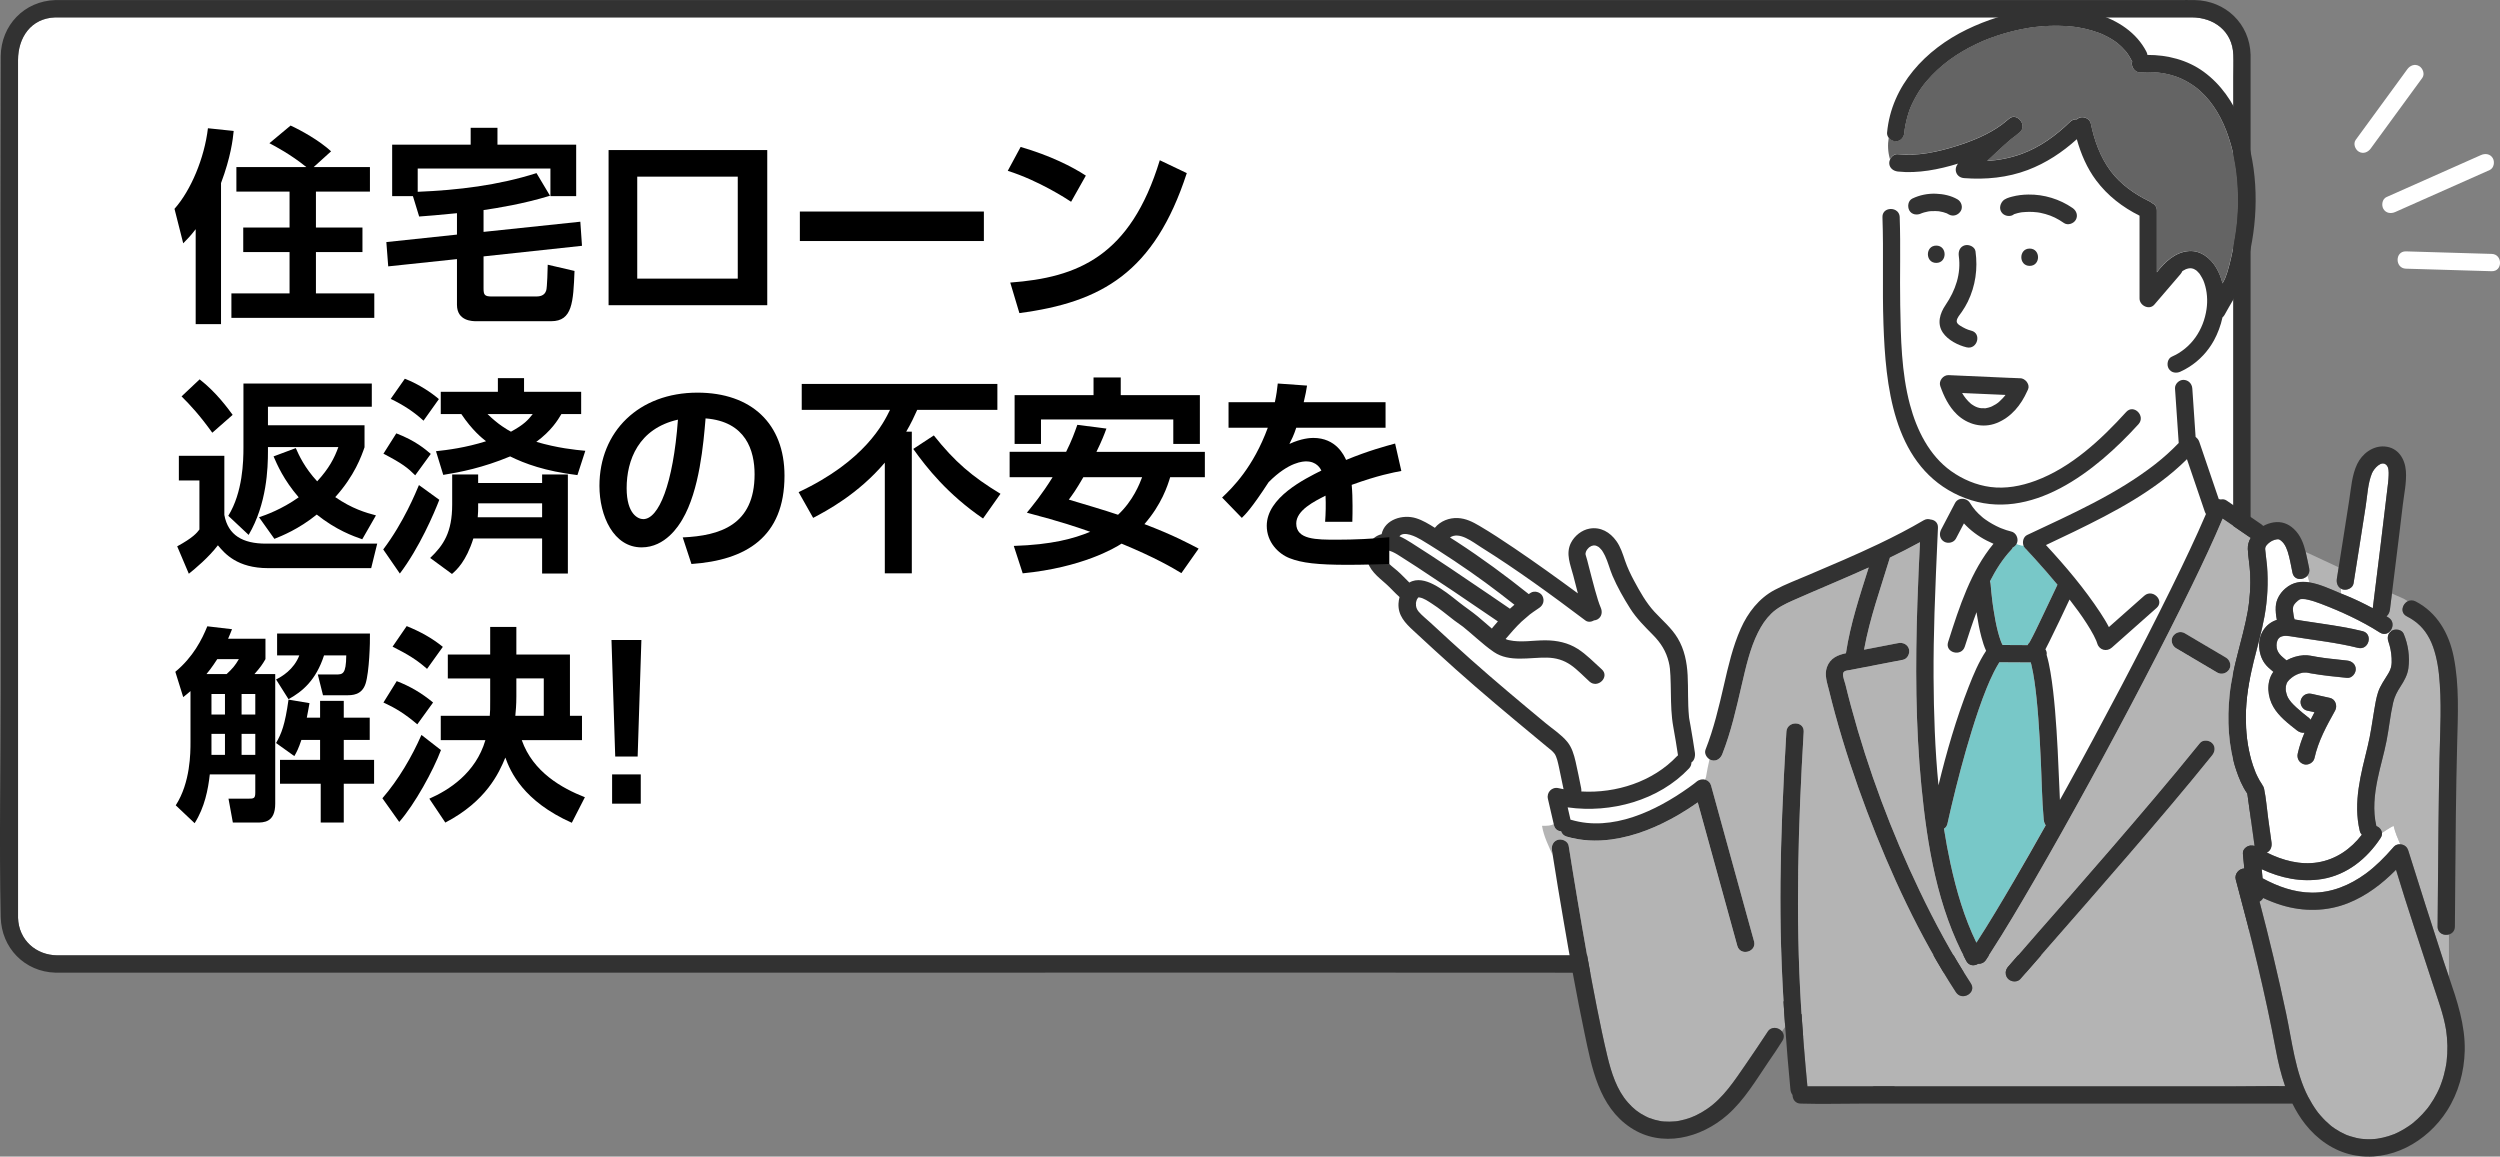 <?xml version="1.0" encoding="UTF-8"?>
<svg id="_レイヤー_2" data-name="レイヤー 2" xmlns="http://www.w3.org/2000/svg" viewBox="0 0 722.22 334.12">
  <rect x="0" y="0" width="722.22" height="334.12" fill="#808080" stroke="none"/>
  <g id="_レイヤー_1-2" data-name="レイヤー 1">
    <g>
      <g>
        <path d="m494.5,280.67s.09.16.3.34c-.05,0-.1,0-.15,0-.16-.05-.24-.16-.15-.35Z" style="fill: none;"/>
        <path d="m495.13,280.99c1-.13.25.11-.27.07-.02-.01-.04-.03-.05-.04.11,0,.22,0,.33-.02Z" style="fill: none;"/>
        <path d="m5.21,177.05c0-50.15,0-100.3,0-150.44v-9.26c0-6.47,3.7-12.1,10.77-12.33,205.74,0,411.48,0,617.22,0,6.35.02,11.73,3.98,11.97,10.77.08,2.16,0,4.34,0,6.51v44c0,45.83,0,91.66,0,137.49,0,16.59,0,33.18,0,49.76,0,3.61.02,7.21,0,10.82-.04,7.32-5.3,11.63-12.32,11.63h-102.39c-1.46,0-3.04,1.63-2.41,3.16,3.73,9.09,7.46,18.18,11.19,27.26-12.4-8.83-24.81-17.67-37.21-26.5-6.09-5.04-6.76-4.28-14.22-3.93-129.16,0-258.31,0-387.47,0-27.92-.01-55.83.02-83.75,0-6.23-.05-11.15-4.44-11.37-10.8,0-29.38,0-58.76,0-88.14Z" style="fill: #fff;"/>
        <path d="m494.8,281.02s.03.03.05.04c-.07,0-.15-.02-.21-.04.05,0,.1,0,.15,0Z" style="fill: #323232;"/>
        <path d="m.21,264.96c.19,8.85,6.88,15.78,15.79,16.03,33.49,0,66.99,0,100.48,0,126.05.03,252.11-.06,378.16.03-.16-.05-.24-.16-.15-.35-.02.04.09.16.3.34.11,0,.22,0,.33-.02,1-.13.25.11-.27.07,16.9,12.02,32.2,22.69,48.69,34.54,1.7,1.21,4.49-.84,3.67-2.82-4.35-10.59-8.7-21.19-13.04-31.78,25.77,0,51.53,0,77.29,0,7.16,0,14.32,0,21.47,0,9.35,0,17.01-6.2,17.24-15.95.02-83.06.02-166.15,0-249.21-.23-8.99-7.25-15.66-16.16-15.82-1.6-.03-3.2,0-4.8,0h-24.6c-196.21,0-392.42,0-588.63,0C7.02.31.32,7.28.21,16.21c-.2,61,.12,122.01,0,183.01,0,21.9-.48,43.85,0,65.75ZM5.21,17.35c0-6.47,3.7-12.1,10.77-12.33,205.74,0,411.48,0,617.22,0,6.35.02,11.73,3.98,11.97,10.77.08,2.16,0,4.34,0,6.51,0,60.5,0,120.99,0,181.49,0,16.59,0,33.18,0,49.76,0,3.61.02,7.21,0,10.82-.04,7.32-5.3,11.63-12.32,11.63h-102.39c-1.46,0-3.04,1.63-2.41,3.16,3.73,9.09,7.46,18.18,11.19,27.26-9.21-6.56-18.42-13.12-27.63-19.68-4.87-3.32-9.54-7.05-14.44-10.28-2.49-1.27-6.69-.47-9.37-.47-129.16,0-258.31,0-387.47,0-27.92-.01-55.83.02-83.75,0-6.23-.05-11.15-4.44-11.37-10.8,0-82.61,0-165.23,0-247.84Z" style="fill: #323232;"/>
      </g>
      <g>
        <path d="m676.84,170.31c.89.24,2.03-.1,2.65-.84.22-.26.37-.56.42-.9.64-4.02,1.28-8.04,1.91-12.06.54-3.44,1.08-6.87,1.61-10.31.47-3.05.6-6.54,1.79-9.43.54-1.32,2.82-4.01,4.28-2.31.62.72.57,1.97.55,2.87-.04,1.45-.26,2.88-.42,4.32-1.26,10.9-2.65,21.79-3.99,32.68-.06.47-.12.95-.18,1.42-2.5-1.36-5.07-2.59-7.71-3.68-.42-.17-.83-.34-1.25-.5-.14-.06-.19-.08-.18-.07,0,0-.02,0-.03-.01-.05-.48-.1-.97-.12-1.46.2.12.41.23.66.3Z" style="fill: #fff;"/>
        <path d="m404.7,160.83c1.56.98,3.11,1.98,4.66,2.99,3.59,2.35,7.16,4.73,10.72,7.12,4.23,2.84,8.44,5.71,12.65,8.59-.49.57-.99,1.14-1.47,1.71-.1.12-.18.24-.26.36-1.39-1.18-2.74-2.39-4.14-3.55-1.72-1.42-3.58-2.64-5.33-4.03-2.37-1.88-4.75-3.83-7.46-5.21-2.14-1.09-4.73-1.8-6.92-.51-1.17-1.12-2.24-2.33-3.48-3.4-1.06-.92-2.28-1.76-3.15-2.88-.45-.57-1.14-1.81-.68-2.57.84-1.37,4.03.84,4.85,1.36Z" style="fill: #fff;"/>
        <path d="m634.47,78.13c.15.1.08.05,0,0h0Z" style="fill: #646464;"/>
        <path d="m579.13,114.4c-.19.22-.37.44-.57.65-.33.36-.68.7-1.05,1.03-.07.06-.48.37-.46.37-.16.11-.32.23-.48.33-.36.23-.74.43-1.13.62-.06.03-.33.14-.41.17-.2.07-.41.14-.62.19-.23.06-.48.1-.71.16-.03,0-.05.01-.06.02-.04,0-.09,0-.17,0-.39.01-.78,0-1.17-.02-.09-.02-.41-.06-.5-.08-.18-.04-.36-.09-.53-.15-.1-.03-.5-.21-.5-.2-.16-.08-.32-.15-.47-.24-.23-.13-.45-.29-.68-.43-.08-.06-.12-.08-.14-.1-.06-.05-.12-.1-.18-.15-1.02-.88-1.81-1.89-2.47-3.03,4.18.18,8.35.37,12.53.55-.05.06-.09.13-.14.19-.02.03-.05.06-.09.11Z" style="fill: #fff;"/>
        <path d="m642.88,80.1c.05-.12.04-.09,0,0h0Z" style="fill: #646464;"/>
        <path d="m560.28,61.04c.25.02.09.01-.05,0,.02,0,.04,0,.05,0Z" style="fill: #646464;"/>
        <path d="m669.65,321.43c-.23-.29-.06-.08,0,0h0Z" style="fill: #646464;"/>
        <path d="m557.41,61.01s-.03,0-.05.01c-.02,0-.03,0-.05,0,.03,0,.07,0,.1-.02Z" style="fill: #646464;"/>
        <path d="m557.31,61.03c-.07.01-.13.02-.2.03-.02,0,.02-.01.19-.03,0,0,0,0,0,0Z" style="fill: #646464;"/>
        <path d="m437.51,174.71c-.44.37-.87.76-1.3,1.15-1.99-1.37-3.99-2.73-5.99-4.09-7.45-5.06-14.89-10.14-22.5-14.95-1.07-.68-2.22-1.37-3.43-1.89,1.29-1.63,4.85.16,6.23.98,3.36,2.01,6.65,4.15,9.91,6.31,5.88,3.9,11.55,8.09,17.07,12.47Z" style="fill: #fff;"/>
        <path d="m441.9,177.55s.05-.03.07-.05c0,0,0,0,0,0-.15.13-.36.27-.07.05Z" style="fill: #646464;"/>
        <path d="m652.76,260.47c.44-.25.81-.61,1.05-1.05,1.72.81,3.49,1.51,5.32,2.07,6.3,1.93,13.1,1.86,19.24-.6,5.29-2.12,9.84-5.59,13.81-9.62,3.34,11.07,7.07,22.05,10.64,33.04,1.42,4.38,3.1,8.73,3.83,13.29.19,1.2.34,2.89.37,4.49.03,1.55-.05,3.09-.23,4.62,0,.07-.01.11-.02.15,0,.04-.01.07-.02.13-.02.15-.05.31-.07.46-.06.38-.13.76-.21,1.14-.13.67-.29,1.34-.47,2-.18.69-.39,1.36-.63,2.03-.11.31-.22.62-.34.93-.05.12-.22.56-.28.7-.05.11-.16.37-.18.41-.07.16-.15.33-.23.49-.12.26-.25.52-.38.77-.29.57-.6,1.12-.93,1.67-.36.6-.74,1.18-1.14,1.75-.18.25-.36.5-.55.75-.01.02-.02.02-.02.03-.01.01-.01.02-.03.03-.09.11-.17.21-.26.32-.81.99-1.69,1.93-2.62,2.79-.46.43-.94.83-1.42,1.23-.09.07-.12.11-.14.12-.03.02-.09.06-.2.14-.24.17-.47.34-.71.51-.98.67-2,1.28-3.06,1.81-.31.15-.63.3-.94.44-.08.04-.12.06-.15.07-.04.01-.1.04-.21.08-.53.2-1.05.39-1.59.56-1.07.33-2.15.57-3.26.74-.15.02-.5.06-.61.07-.3.03-.61.05-.92.06-.55.02-1.1.03-1.65,0-.31-.01-.61-.03-.92-.06-.08,0-.4-.04-.57-.06-.16-.03-.51-.08-.59-.09-.27-.05-.55-.1-.82-.17-.58-.13-1.15-.29-1.71-.47-.3-.1-.6-.2-.89-.31-.1-.04-.28-.11-.39-.16-1.1-.49-2.16-1.07-3.16-1.74-.28-.19-.55-.39-.83-.59-.02-.02-.03-.02-.05-.03,0,0,0,0-.02-.02-.14-.11-.27-.22-.4-.33-.49-.41-.96-.84-1.42-1.29-.5-.49-.98-1.01-1.44-1.54-.22-.26-.44-.53-.66-.79-.02-.02-.03-.03-.04-.05-.12-.16-.23-.31-.35-.47-.93-1.29-1.75-2.65-2.48-4.05-3.74-7.22-4.66-16.03-6.38-24.13-2.29-10.82-4.87-21.6-7.68-32.31Z" style="fill: #b4b4b4;"/>
        <path d="m409.41,173c-.13.31.23-.23.29-.38.1,0,.34-.02.35-.02,1.32.21,2.57,1.12,3.66,1.82,1.04.67,2.04,1.39,3.01,2.15,1.14.89,2.26,1.8,3.42,2.68.73.55,2.15,1.53,2.54,1.83.3.23,1.32,1.09,1.89,1.58.7.6,1.4,1.21,2.1,1.81,1.58,1.36,3.19,2.74,4.92,3.91,4.48,3.03,10.32,1.5,15.36,1.61,2.57.06,4.8.7,6.91,2.18,1.94,1.36,3.58,3.16,5.34,4.74,2.39,2.14,5.94-1.39,3.54-3.54-2.26-2.02-4.37-4.27-6.94-5.91-2.8-1.79-6.02-2.46-9.32-2.47-3.5-.02-7.14.73-10.59-.06-.19-.04-.36-.09-.53-.14-.09-.04-.22-.09-.28-.13-.04-.02-.07-.05-.11-.07,1.47-1.72,2.95-3.44,4.59-5,.78-.74,1.65-1.36,2.43-2.09,0,0,0,0,0,0t0,0s0,0,0,0c.1-.07.2-.15.3-.22.23-.17.47-.34.7-.51.56-.4,1.13-.79,1.71-1.17,1.16-.78,1.56-2.16.9-3.42-.6-1.14-2.33-1.63-3.42-.9-.18.12-.35.24-.53.36-6.69-5.35-13.58-10.41-20.76-15.09-.66-.43-1.33-.85-2-1.27,2.71-1.84,6.56,1.3,8.97,2.81,10.4,6.51,20.36,13.79,30.16,21.17.73.55,1.73.43,2.51-.03.36-.03.71-.13,1-.3,1.25-.73,1.46-2.19.9-3.42-.2-.43-.56-1.45-.8-2.21-.3-.94-.58-1.9-.84-2.85-.64-2.29-1.21-4.6-1.82-6.91-.28-1.08-.53-2.18-.88-3.23,0-.02-.03-.12-.04-.2,0,0,0-.01,0-.02.01-.08.01-.18.01-.27.04-.15.08-.29.12-.44.03-.09.09-.22.15-.32.06-.11.18-.28.23-.35.13-.15.26-.29.4-.44.06-.06.12-.11.19-.17.17-.1.35-.21.52-.31.03-.02.05-.03.06-.04.02,0,.04,0,.07-.02.18-.05.36-.1.55-.15.12,0,.24,0,.36,0,.05,0,.07,0,.1,0,.02,0,.03.01.05.02.07.02.3.1.42.13.12.07.38.2.44.23.05.03.07.04.11.06,0,0,0,0,.02.01.12.1.24.21.35.32.21.21.42.43.6.66.12.16.67,1.1.88,1.55.88,1.84,1.36,3.88,2.16,5.77,1.41,3.29,3.21,6.46,5.12,9.48,1.84,2.9,4.23,5.24,6.62,7.67,2.21,2.25,3.75,4.63,4.52,7.81.33,1.36.4,2.31.48,3.96.08,1.66.1,3.32.13,4.99.05,3.28.11,6.52.7,9.76.5,2.73.95,5.47,1.36,8.21-.11.08-.21.16-.31.27-6.92,7.33-17.55,10.76-27.62,10.18.03-.29.02-.6-.04-.9-.53-2.57-1.01-5.15-1.61-7.71-.48-2.07-1.08-4.14-2.45-5.79-1.7-2.05-4.17-3.65-6.22-5.35-7.32-6.07-14.62-12.17-21.72-18.49-3.88-3.46-7.72-6.98-11.53-10.51-1.12-1.04-2.41-2.03-3.41-3.19-.57-.66-.89-1.51-.77-2.39.06-.44.21-.93.38-1.34Z" style="fill: #fff;"/>
        <path d="m409.59,172.68s.05-.07.07-.09c0,0,0,0,.01,0,0,0,0,0,0,0-.02,0-.02,0-.01.01-.02.02-.03.03-.07.07Z" style="fill: #646464;"/>
        <path d="m581.54,254.94c-3.42,5.85-6.9,11.69-10.58,17.39-3.49-7.17-5.76-14.92-7.48-22.79-.73-3.36-1.36-6.74-1.89-10.14.48-.28.86-.76,1.01-1.48.34-1.57.7-3.13,1.07-4.69,1.76-7.44,3.7-14.84,5.96-22.15,1.28-4.13,2.65-8.23,4.27-12.24.58-1.43,1.29-3.07,2.12-4.72.48-.96,1.01-1.89,1.57-2.8,3.03.02,6.05.04,9.08.05.05.22.12.43.17.65.38,1.6.66,3.23.9,4.86.23,1.55.41,3.08.6,4.9.2,1.92.37,3.84.51,5.76.29,3.85.51,7.7.69,11.56.29,5.93.34,11.9.88,17.82.05.56.24,1.07.55,1.5-3.11,5.53-6.24,11.05-9.45,16.52Z" style="fill: #78c8c8;"/>
        <path d="m627.2,170.07c-4.65,9.45-9.46,18.82-14.36,28.14-5.23,9.95-10.55,19.85-15.98,29.69-.59,1.07-1.19,2.12-1.78,3.19-.04-.95-.08-1.91-.12-2.86-.33-7.67-.63-15.34-1.28-22.99-.32-3.7-.71-7.41-1.33-11.08-.28-1.69-.63-3.35-1.11-4.99.01-.09.03-.18.04-.28.02-.48-.13-.93-.38-1.31.39-.75.78-1.5,1.15-2.26,1.99-4.01,3.91-8.06,5.81-12.12.05.06.1.12.15.19,1.61,2.07,3.38,4.48,4.87,6.82.69,1.08,1.35,2.18,1.95,3.31.26.5.51,1.01.73,1.52.03.09.07.17.1.26.08.23.16.46.24.69.6,1.85,2.75,2.37,4.18,1.1,4.31-3.82,8.62-7.63,12.92-11.45,1.07-.94.97-2.16.32-3.04-.82-1.11-2.52-1.69-3.86-.5-3.41,3.02-6.82,6.04-10.23,9.06-.74-1.44-1.6-2.82-2.48-4.17-4.57-6.94-10.03-13.41-15.7-19.53,2.72-1.28,5.45-2.57,8.16-3.89,11.49-5.59,23.42-11.8,32.57-20.92,1.72,5.06,3.45,10.13,5.17,15.19.08.23.19.43.31.63-2.99,6.96-6.26,13.8-9.6,20.6-.16.33-.32.65-.48.98Z" style="fill: #fff;"/>
        <path d="m547.63,40.8c1.44,0,2.38-1.16,2.5-2.5.03-.29.06-.58.09-.87,0-.05,0-.08,0-.09,0-.03,0-.05.02-.1.06-.4.13-.81.21-1.21.15-.79.34-1.57.56-2.35.51-1.8.91-2.82,1.64-4.27,1.55-3.13,3.16-5.31,5.45-7.7,4.16-4.32,9.1-7.45,14.83-9.93.11-.05-.02,0,.34-.14.2-.08.39-.16.59-.24.31-.12.63-.25.95-.37.71-.27,1.43-.52,2.15-.76,1.48-.49,2.97-.92,4.49-1.3,1.5-.37,3.01-.68,4.53-.93.41-.07.81-.13,1.22-.19.04,0,.06,0,.09-.01.02,0,.05,0,.1-.01.2-.02.41-.05.61-.07.69-.08,1.37-.14,2.06-.2,2.92-.22,5.87-.2,8.78.12.19.02.37.04.56.07.02,0,.02,0,.04,0,.03,0,.04,0,.07.01.29.04.58.09.88.14.65.11,1.29.24,1.93.38,1.3.3,2.59.67,3.84,1.13.27.1.54.21.81.31.1.04.37.16.48.21.54.25,1.07.51,1.6.8.57.31,1.12.65,1.66,1.01.21.14.42.29.63.44.12.09.18.12.21.14.03.02.08.07.19.16.87.73,1.66,1.51,2.39,2.37.06.07.11.13.15.18.07.09.14.18.2.27.16.23.32.46.47.7.31.48.58.97.84,1.47.05.1.11.18.17.27-.06.21-.1.43-.1.66,0,1.29,1.15,2.59,2.5,2.5,3.63-.24,6.68,0,10.06,1.13,2.44.82,5.19,2.44,7.08,4.14,3.98,3.57,6.6,8.37,8.27,13.37,1.91,5.72,2.66,11.14,2.78,17.07.12,6.3-.61,11.53-1.97,17.55-.33,1.47-.68,2.94-1.13,4.38-.17.55-.37,1.1-.58,1.64-.03.06-.06.13-.08.19-.1.21-.2.43-.31.64-.14.28-.29.56-.44.84-.39-1.56-.96-3.06-1.78-4.46-1.63-2.8-4.51-5.13-7.92-4.88-3.94.29-6.94,3.11-9.27,6.13,0-5.94,0-11.87,0-17.81,0-1.17-.66-1.9-1.49-2.23-.15-.16-.32-.3-.53-.4-4.36-2.1-8.5-5-11.35-8.85-3.01-4.06-4.68-8.77-5.71-13.68-.28-1.33-1.83-2.09-3.08-1.75-.39.11-.71.3-.98.55-.64-.07-1.32.11-1.92.7-4,3.89-8.61,7.27-13.89,9.22-3.28,1.21-6.65,1.86-10.07,2.09,2.29-2.13,4.52-4.31,6.91-6.32.9-.65,1.77-1.32,2.59-2.06,2.1-1.88-.76-5.63-3.03-3.93-.17.13-.33.27-.5.4,0,0,0,0,0,0-.1.09-.22.17-.32.26-.47.37-.93.73-1.38,1.12-3.81,2.83-8.67,4.81-13.21,6.23-5.38,1.69-11.19,2.95-16.85,2.35-.99-.11-1.86.62-2.26,1.5-.64-2.2-.7-4.24-.36-6.3.49.63,1.28,1.06,2.05,1.06Z" style="fill: #646464;"/>
        <path d="m448.92,238.38c-.02-.11-.05-.21-.07-.32-.83.5-1.79.51-3.38.51.53,3.19,1.91,5.81,3.08,8.47-.05-.35-.11-.7-.17-1.05-.02-.11-.03-.21-.05-.32-.21-1.33.34-2.69,1.75-3.08,1.19-.33,2.87.4,3.08,1.75.82,5.22,1.68,10.43,2.55,15.64,1.75,10.4,3.57,20.79,5.62,31.13.93,4.69,1.9,9.38,3.02,14.03,1.16,4.81,2.73,9.75,5.94,13.36,1.59,1.79,2.95,2.88,5.05,3.95.22.11.45.22.68.33.1.04.14.07.16.08.02,0,.06.02.16.06.54.21,1.09.39,1.64.55.51.14,1.04.26,1.56.36.09.02.44.07.53.09.11,0,.51.05.64.06,1.08.08,2.16.06,3.24-.04.13-.01.25-.03.38-.04,0,0,0,0,0,0,.02,0,.04,0,.08-.01.25-.04.5-.08.76-.13.55-.11,1.1-.24,1.64-.39,1.2-.34,2.09-.67,3.03-1.12,1.1-.52,2.16-1.13,3.17-1.81,4.83-3.22,8.1-8.33,11.43-13.15,2.03-2.93,4-5.89,5.97-8.87.07-.1.13-.21.2-.31,1.07-1.73,3.19-1.35,4.18-.15l.93-1.3c-.54-7.66-.97-15.33-1.18-23-.36-12.75-.19-25.5.31-38.24.31-8.01.75-16.01,1.22-24,.19-3.2,5.19-3.22,5,0-1.58,26.47-2.38,52.91-.76,79.4.47,7.68,1.1,15.35,1.83,23.01,4.13,0,8.26,0,12.39,0,11.38,0,22.77,0,34.15,0,13.77,0,27.53,0,41.3,0,11.93,0,23.86,0,35.8,0,4.78,0,9.58-.11,14.36-.05-1.18-3.4-2.01-6.94-2.69-10.52-3.05-16.22-7.01-32.29-11.31-48.23-.08-.31-.17-.62-.25-.93-.44-1.59.95-3.19,2.47-3.19-.13-1.4-.26-2.8-.4-4.2-.16-1.75,1.86-2.88,3.36-2.34-.7-5.04-1.39-10.07-2.09-15.11-1.44-2.05-2.42-4.45-3.21-6.8-2.32-6.92-2.64-14.51-1.9-21.72.84-8.19,3.77-15.95,5.22-24.03.66-3.69.86-7.45.69-11.21-.11-2.31-.57-4.6-.66-6.9-.05-1.13.28-2.23.84-3.21-2.7-1.85-5.41-3.7-8.11-5.55-2.72,6.45-5.71,12.79-8.77,19.08-4.52,9.31-9.22,18.53-14.01,27.71-5.22,10.01-10.55,19.97-15.98,29.88-5.11,9.32-10.3,18.6-15.63,27.8-4.11,7.09-8.28,14.17-12.73,21.05-.42.65-.84,1.29-1.26,1.93-.58.87-1.43,1.19-2.25,1.13-1.09.69-2.61.66-3.41-.8-8.36-15.33-11.31-33.31-12.98-50.49-1.71-17.57-1.75-35.28-1.16-52.91.2-5.86.48-11.72.75-17.58-2.86,1.57-5.76,3.05-8.69,4.46-2.68,8.83-5.82,17.51-7.47,26.6,3.3-.64,6.6-1.28,9.9-1.91,1.32-.26,2.7.37,3.08,1.75.34,1.22-.41,2.82-1.75,3.08-4.09.79-8.18,1.58-12.27,2.37-1,.19-2,.39-3,.58-.43.08-1.04.11-1.44.3-.39.18-.55.45-.59.86-.08.87.47,2.13.68,2.99.52,2.15,1.07,4.3,1.65,6.43,4.93,18.28,11.63,36.14,19.79,53.22,4.4,9.2,9.26,18.2,14.81,26.75,1.76,2.71-2.57,5.22-4.32,2.52-10.59-16.3-18.83-34.15-25.71-52.3-3.49-9.22-6.6-18.59-9.19-28.1-.6-2.21-1.18-4.42-1.72-6.64-.54-2.2-1.45-4.63-.64-6.86.96-2.63,3.1-3.49,5.49-4.02,1.27-8.5,3.99-16.61,6.58-24.77-7.26,3.27-14.64,6.3-21.92,9.53-2.35,1.04-4.49,2.1-6.25,3.82-1.62,1.59-2.76,3.34-3.82,5.44-2.34,4.65-3.51,10-4.69,15.1-1.57,6.77-3.08,13.56-5.63,20.04-.49,1.26-1.67,2.13-3.08,1.75-.21-.06-.41-.16-.61-.28-.42,1.72-.72,3.45-1.02,5.17.02.28.03.56.05.84.64.25,1.19.76,1.41,1.58,1.39,5.06,2.79,10.11,4.18,15.17,2.23,8.07,4.45,16.14,6.68,24.22.52,1.87,1.03,3.74,1.55,5.6.86,3.11-3.97,4.43-4.82,1.33-1.39-5.06-2.79-10.11-4.18-15.17-2.23-8.07-4.45-16.14-6.68-24.22-.09-.33-.18-.67-.28-1-.1-.35-.19-.7-.29-1.05-1.77,1.26-3.6,2.43-5.46,3.52-5.98,3.49-12.56,6.25-19.46,7.19-4.33.59-8.73.41-12.94-.83-.89-.26-1.4-.85-1.62-1.53-.93-.05-1.79-.59-2.06-1.78Zm191.62-44.07c-3.98-2.35-7.95-4.7-11.93-7.05-1.13-.67-1.63-2.28-.9-3.42.73-1.13,2.22-1.61,3.42-.9,3.98,2.35,7.95,4.7,11.93,7.05,1.13.67,1.63,2.28.9,3.42-.73,1.13-2.22,1.61-3.42.9Zm-60.4,84.96c5.68-6.62,11.47-13.13,17.2-19.7,8.44-9.66,16.84-19.35,25.12-29.14,4.4-5.21,8.77-10.45,13.05-15.76.85-1.05,2.65-.88,3.54,0,1.04,1.04.85,2.48,0,3.54-7.89,9.79-16.05,19.36-24.26,28.88-7.67,8.9-15.4,17.73-23.14,26.57-2.67,3.04-5.34,6.08-7.98,9.15-.88,1.03-2.63.9-3.54,0-1.02-1.02-.88-2.51,0-3.54Z" style="fill: #b4b4b4;"/>
        <path d="m695.72,245.72s-.03-.07-.05-.12c-.04-.13-.1-.26-.17-.39,0,0,0-.02-.01-.03-.11-.2-.24-.39-.41-.57-.43-.43-1.05-.68-1.68-.71-.73-1.69-1.44-3.4-1.93-5.33-1.37.69-2.28,1.37-3.36,2.06-.07-.91-.75-1.68-1.62-2.02-1.06-4.48-.55-9.14.37-13.6.76-3.69,1.86-7.3,2.58-10.99.73-3.69,1.07-7.44,1.92-11.1.41-1.77,1.15-3.11,2.13-4.64,1.06-1.64,2-3.3,2.26-5.26.45-3.29-.07-6.89-1.37-9.94-.53-1.25-2.37-1.51-3.42-.9-.06.04-.11.08-.17.13-.03-.09-.07-.17-.1-.26.74-1.09.77-2.72-.66-3.63-.19-.12-.39-.23-.58-.35.54-.47.88-1.17.97-1.94.19-1.56.39-3.12.58-4.68,1.65.81,3.24,1.28,4.61,2.23-1.63.79-2.36,3.31-.31,4.37,3.01,1.56,5.04,3.54,6.6,6.53,1.48,2.85,2.31,6.72,2.67,10.09.86,8.07.35,16.25.17,24.34-.14,6.61-.23,13.21-.3,19.82-.11,9.61-.19,19.22-.25,28.83-.01,1.96,1.83,2.72,3.28,2.29,0,4.05,0,8.19,0,12.28-.58-1.69-1.16-3.38-1.71-5.06-3.39-10.47-6.77-20.94-10.04-31.45Z" style="fill: #b4b4b4;"/>
        <path d="m693.4,243.9c-.69-.04-1.39.18-1.86.71-.03.03-.06.06-.08.09-.07.07-.14.15-.2.23-2.37,2.71-4.93,5.32-7.84,7.45-4.59,3.35-9.88,5.55-15.57,5.49-5.05-.05-9.83-1.76-14.22-4.15-.08-.87-.16-1.75-.25-2.62,5.46,2.55,11.45,3.83,17.51,2.82,7.15-1.2,12.94-5.91,16.83-11.85.33-.5.43-.99.39-1.44,1.08-.69,1.99-1.37,3.36-2.06.48,1.94,1.2,3.64,1.93,5.33Z" style="fill: #fff;"/>
        <path d="m676.18,170.02c.02.5.07.99.12,1.46-.08-.03-.16-.07-.24-.1-.71-.3-1.42-.61-2.13-.91-1.43-.6-2.87-1.18-4.36-1.64-.82-.25-1.62-.45-2.42-.57-.15-.66-.35-1.33-.57-1.99.46-.54.7-1.27.5-2.14-.34-1.51-.61-3.11-1-4.67l9.54,4.43c-.18,1.12-.35,2.24-.53,3.36-.18,1.1.17,2.2,1.09,2.78Z" style="fill: #b4b4b4;"/>
        <path d="m584.73,157.95c.17.3.39.53.63.71.04.05.08.11.13.16.77.81,1.52,1.63,2.27,2.46,2.26,2.49,4.47,5.03,6.62,7.61-.19.41-.38.82-.57,1.22-1.37,2.91-2.74,5.82-4.14,8.71-1.08,2.25-2.14,4.53-3.35,6.72-.26.23-.44.51-.57.81l-7.21-.04c-.07-.13-.15-.25-.21-.38-.07-.15-.14-.31-.21-.46.3.65-.04-.11-.09-.24-.33-.89-.6-1.8-.84-2.72-.55-2.1-.94-4.25-1.27-6.39-.08-.5-.15-1-.22-1.5-.01-.08-.02-.13-.02-.17,0-.07-.02-.13-.03-.2-.03-.2-.05-.39-.08-.59-.11-.86-.21-1.72-.29-2.59-.08-.78-.16-1.55-.21-2.33-.02-.29-.09-.57-.19-.83,1.67-3.28,3.63-6.42,6.14-9.09.2-.21.34-.44.45-.67.45-.22.84-.56,1.09-1.02.67.27,1.36.45,2.02.45.05.12.1.25.16.36Z" style="fill: #78c8c8;"/>
        <path d="m630.84,109.72c.66.03,1.21.27,1.63.65v-4.41c-.83.53-1.69,1-2.59,1.4-1.23.54-2.68.36-3.42-.9-.62-1.06-.35-2.87.9-3.42,5.69-2.5,9.18-7.74,10.05-13.76.35-2.44.18-5.11-.65-7.55-.22-.65-.26-.76-.65-1.47-.14-.27-.3-.53-.47-.79-.07-.11-.14-.21-.21-.32-.03-.05-.05-.07-.07-.11-.01-.01-.03-.03-.06-.07-.18-.21-.37-.41-.57-.6-.1-.1-.21-.19-.31-.28-.02-.01-.04-.02-.06-.04-.21-.13-.43-.26-.65-.37,0,0,0,0-.01,0-.17-.05-.34-.1-.51-.15,0,0-.03,0-.05-.01-.11,0-.32-.02-.37-.03-.14,0-.27,0-.41.02-.02,0-.04,0-.06.01-.82.18-.98.25-1.72.7-.06.04-.12.08-.18.12-.12.3-.29.58-.51.84-2.52,2.94-5.05,5.88-7.57,8.82-1.45,1.69-4.27.29-4.27-1.77,0-7.4,0-14.8,0-22.19v-1.74c-4.89-2.43-9.22-5.77-12.51-10.16-2.66-3.55-4.43-7.67-5.61-11.93-4.18,3.77-8.87,6.88-14.16,8.89-5.85,2.22-12.2,2.83-18.4,2.35-2.34-.18-3.1-2.62-1.75-4.19-5.55,1.69-11.61,2.9-17.38,2.29-.35-.04-.68-.13-.98-.26-1.25,3.51-1.62,7.44-1.72,11.16,1.42-.37,3.23.4,3.29,2.31.3,8.45,0,16.92.15,25.37.17,9.57.33,19.48,2.81,28.78,1.95,7.32,5.58,14.69,11.88,19.19,3.33,2.38,7.26,4.05,11.33,4.59,4.44.59,8.91-.26,13.07-1.8,10.32-3.83,18.92-11.86,26.2-19.87,2.17-2.39,5.7,1.16,3.54,3.54-12.31,13.56-31.11,28.55-50.08,21.35-.03.1-.06.2-.08.3.61.17,1.17.55,1.51,1.12.95,1.58,2,2.8,3.61,4.14.04.03.26.21.36.29.11.08.4.3.45.33.35.25.7.48,1.06.71.67.42,1.35.81,2.06,1.16.32.16.64.31.97.46.15.07.31.13.46.2-.06-.03-.11-.05-.15-.07-.15-.07-.29-.13,0,0,.05.02.11.05.14.06.5.19,1,.38,1.5.55.47.15.96.3,1.44.41,1.32.29,2.09,1.82,1.75,3.08-.05.19-.12.36-.21.52.67.27,1.36.45,2.02.45-.4-1.08-.04-2.54,1.06-3.06,12.68-5.99,25.87-11.78,37-20.46,2.4-1.88,4.68-3.91,6.78-6.12-.31-4.56-.62-9.12-.93-13.69-.05-.68-.09-1.36-.14-2.04-.09-1.31,1.21-2.56,2.5-2.5Zm-44.48-32.91c-3.22,0-3.22-5,0-5s3.22,5,0,5Zm-26.99-5.86c3.22,0,3.22,5,0,5s-3.22-5,0-5Zm7.05-9.93c-.73,1.14-2.21,1.6-3.42.9-.15-.09-.3-.17-.45-.25-.05-.02-.09-.05-.14-.07-.35-.12-.69-.24-1.04-.34-.39-.1-.79-.15-1.18-.24-.07,0-.13-.01-.2-.02-.24-.02-.48-.04-.72-.04-.43-.02-.86-.01-1.29.01-.2.01-.39.03-.59.05-.11.03-.22.04-.25.04,0,0-.02,0-.03,0-.42.08-.83.17-1.24.29-.23.07-.45.14-.67.22-.07.03-.16.07-.18.08-1.18.56-2.75.37-3.42-.9-.59-1.11-.36-2.82.9-3.42,2.11-1.01,4.43-1.47,6.77-1.39,2.16.08,4.39.54,6.27,1.64,1.13.66,1.63,2.28.9,3.42Zm-1.15,31.76c0,.64.54,1.01,1.04,1.33.98.61,2.02,1.14,3.14,1.41,3.13.75,1.8,5.57-1.33,4.82-2.48-.6-5.37-2.08-6.84-4.23-1.78-2.61-.87-5.59.77-8,2.86-4.21,4.54-9.01,3.82-14.17-.18-1.34.32-2.68,1.75-3.08,1.17-.32,2.89.4,3.08,1.75.69,5.01,0,9.95-2.21,14.52-.51,1.05-1.11,2.04-1.77,3-.48.71-1.45,1.74-1.45,2.65Zm15.64,16.39c.86.04,1.72.08,2.59.11.01,0,.03,0,.04,0,.2,0,.41.02.62.08.35.1.68.3.98.57.06.05.12.11.18.17.04.05.08.09.12.14.06.07.11.14.16.22.4.59.58,1.32.3,1.98-.02.05-.04.09-.06.14-.05.14-.11.28-.19.41-1.81,4.04-4.64,7.57-8.86,9.24-4.03,1.6-8.46.41-11.52-2.56-2.29-2.22-3.71-5.16-4.75-8.13-.53-1.5.86-3.23,2.41-3.16,5.99.27,11.98.53,17.97.8Zm18.76-45.65c-.64,1.1-2.31,1.67-3.42.9-1.77-1.23-3.39-2.04-5.36-2.59-.46-.13-.93-.24-1.4-.34-.21-.04-.41-.08-.62-.11-.08-.01-.21-.03-.29-.04-.8-.1-1.6-.14-2.41-.14-.7,0-1.38.08-2.07.12-.15.03-.31.05-.46.08-.25.05-.5.1-.74.16-.35.08-.69.2-1.04.31-.91.81-2.5.63-3.33-.19-1.03-1.03-.86-2.49,0-3.54.63-.77,1.85-1.1,2.77-1.34,1.51-.4,3.1-.58,4.66-.6,4.54-.07,9.08,1.32,12.81,3.9,1.11.77,1.62,2.19.9,3.42Z" style="fill: #fff;"/>
        <path d="m660.22,170.03c-1.53,1.33-2.67,3.21-2.77,5.26-.06,1.24.06,2.54.32,3.81-3.23,1.03-5.25,4.07-5.12,7.62.07,1.77.6,3.57,1.66,5.01.69.94,1.59,1.65,2.47,2.39-.07.09-.14.18-.21.27-1.9,2.9-1.48,6.91.18,9.82,1.6,2.79,4.31,4.84,6.8,6.8.66.52,1.46.8,2.22.68-.82,1.95-1.51,3.95-1.97,6.03-.31,1.37.4,2.64,1.75,3.08,1.24.4,2.79-.47,3.08-1.75,1.12-5.01,3.44-9.19,5.96-13.74.75-1.35.12-3.31-1.49-3.67-1.77-.39-3.54-.79-5.31-1.18-1.37-.3-2.64.4-3.08,1.75-.4,1.24.47,2.79,1.75,3.08.73.16,1.46.32,2.19.49-.39.73-.77,1.45-1.14,2.19-.11-.18-.24-.35-.41-.49-1.25-.98-2.49-1.97-3.66-3.05-1.14-1.06-2.08-1.99-2.68-3.35.05.11-.2-.59-.23-.73-.07-.25-.13-.5-.17-.75,0-.07-.02-.24-.02-.25,0-.14-.01-.28-.01-.42,0-.11.08-.89.02-.57.21-1.2.63-1.72,1.72-2.59.85-.68,1.9-1.16,3.08-1.41.03,0,.18-.03.25-.03.17-.01.35-.02.52-.02.07,0,.54.02.52.01.41.06.83.17,1.24.24,3.43.6,6.91.96,10.38,1.29,1.35.13,2.5-1.25,2.5-2.5,0-1.44-1.16-2.37-2.5-2.5-1.84-.18-3.68-.38-5.51-.61-.31-.04-.63-.08-.94-.12-.12-.01-.23-.03-.35-.05-.05,0-.12-.02-.15-.02-.54-.08-1.08-.15-1.61-.24-1.33-.22-2.65-.58-4.01-.49-1.71.11-3.41.63-4.94,1.48-1.46-1.23-2.91-2.21-2.88-4.39.01-.85.27-1.84,1.02-2.31,1.02-.64,2.57-.34,3.69-.16,6.28,1.03,12.65,1.69,18.83,3.24,3.13.79,4.45-4.04,1.33-4.82-3.79-.95-7.66-1.55-11.52-2.13-1.93-.29-3.86-.57-5.78-.87-.78-.12-1.57-.27-2.36-.39-.11-.38-.21-.76-.27-1.15-.11-.7-.31-1.8-.14-2.5.11-.44.43-.87.74-1.2.2-.22.43-.43.67-.61,0,0,.32-.21.49-.33.11-.03.3-.08.34-.1.19-.02.38-.02.57-.01.67.01.75.05,1.31.16,1.31.28,2.59.72,3.84,1.19,5.78,2.2,11.75,4.92,17.1,8.34,1.29.82,2.52.28,3.18-.69.03.09.07.17.1.26-1.1.77-1.23,2.12-.72,3.3-.16-.38.15.53.21.73.11.4.2.8.29,1.2.17.85.28,1.69.32,2.56.09,1.78-.02,2.87-.94,4.44-1.07,1.81-2.34,3.47-2.99,5.5-.52,1.62-.8,3.34-1.08,5.01-.59,3.52-1.05,7.05-1.9,10.52-1.94,7.99-4.26,16.21-2.29,24.44.11.48.33.84.6,1.12-3.16,4.12-7.48,7.14-12.72,7.99-5.07.82-10.17-.57-14.73-2.84,1.12-.51,1.52-1.72,1.36-2.92-.32-2.33-.64-4.67-.97-7-.39-2.8-.58-5.72-1.17-8.48-.11-.52-.32-.9-.68-1.34.2.24.48.68.25.31-.29-.45-.59-.89-.86-1.36-.22-.39-.43-.78-.62-1.17-.12-.24-.23-.47-.34-.71-.03-.07-.16-.38-.23-.53-.51-1.26-.95-2.55-1.31-3.86-1.09-3.97-1.49-7.88-1.49-12.01,0-5.49.94-10.73,2.25-16.04,1.07-4.37,2.34-8.69,3.14-13.12.87-4.84,1.12-9.72.73-14.63-.13-1.58-.41-3.15-.53-4.73-.03-.42.07-.78.42-1.22.5-.61,1.24-1.1,1.75-1.33.38-.17.83-.3,1.24-.36.02,0,.25,0,.38-.01.09.02.17.04.26.07.02.01.04.02.08.04.04.02.48.31.4.25.31.24.64.6.86.89.49.67.84,1.49,1.1,2.29.66,2.01.94,4.11,1.4,6.16.51,2.26,3.15,2.2,4.32.81.23.66.42,1.34.57,1.99-2.47-.39-4.82-.07-6.94,1.77Z" style="fill: #fff;"/>
        <path d="m490.12,225.83c-.22.19-.46.37-.68.55-.14.11-.28.22-.43.32-.39.3-.79.59-1.19.87-9.46,6.73-22.09,12.78-33.88,9.3-.08-.02-.16-.03-.24-.05-.27-1.19-.55-2.37-.82-3.56,12.49,1.77,26.33-2,35.06-11.25.51-.54.7-1.14.69-1.72.53-.36.83-.92.96-1.54.63-.25,1.26-.81,1.89-.18.99,1.98,1.24,3.96,1.37,5.94-.04.25-.09.51-.13.76-.84-.26-1.83-.08-2.59.55Z" style="fill: #fff;"/>
        <path d="m492.71,225.27c.05-.25.09-.51.13-.76.02.28.03.56.05.84-.06-.02-.12-.06-.18-.08Z" style="fill: #646464;"/>
        <path d="m561.64,156.47c1.13.66,2.79.3,3.42-.9.77-1.46,1.53-2.92,2.3-4.38,1.88,2.03,4.14,3.72,6.61,4.98.63.32,1.28.62,1.93.91-6.53,7.87-9.85,18.2-12.92,27.8-.06.2-.13.39-.19.59-.99,3.08,3.84,4.38,4.82,1.33,1.07-3.34,2.16-6.67,3.39-9.96.03.21.05.42.09.62.34,2.22.75,4.43,1.33,6.6.35,1.32.77,2.68,1.35,3.94-2.14,3.2-3.64,6.84-5.04,10.4-3.6,9.2-6.38,18.8-8.72,28.45-1.02-10.38-1.36-20.85-1.42-31.24-.03-6.22.08-12.43.27-18.64.24-7.67.59-15.33.93-22.99.3-.23.59-.47.86-.72-.49,1.16-.15,2.54.99,3.2Z" style="fill: #fff;"/>
        <path d="m577.93,152.53c-.15-.07-.29-.13,0,0h0Z" style="fill: #323232;"/>
        <path d="m586.35,71.81c3.22,0,3.22,5,0,5s-3.22-5,0-5Z" style="fill: #323232;"/>
        <path d="m559.36,70.95c3.22,0,3.22,5,0,5s-3.22-5,0-5Z" style="fill: #323232;"/>
        <path d="m596.24,64.42c-1.77-1.23-3.39-2.04-5.36-2.59-.46-.13-.93-.24-1.4-.34-.21-.04-.41-.08-.62-.11-.08-.01-.21-.03-.29-.04-.8-.1-1.6-.14-2.41-.14-.7,0-1.38.08-2.07.12-.15.03-.31.05-.46.08-.25.05-.5.1-.74.16-.35.08-.69.2-1.04.31-.91.81-2.5.63-3.33-.19-1.03-1.03-.86-2.49,0-3.54.63-.77,1.85-1.1,2.77-1.34,1.51-.4,3.1-.58,4.66-.6,4.54-.07,9.08,1.32,12.81,3.9,1.11.77,1.62,2.19.9,3.42-.64,1.1-2.31,1.67-3.42.9Z" style="fill: #323232;"/>
        <path d="m557.37,61.03c-.11.03-.22.04-.25.04.06-.01.13-.02.2-.03.02,0,.03,0,.05,0Z" style="fill: #323232;"/>
        <path d="m566.41,61.02c.73-1.14.23-2.76-.9-3.42-1.88-1.1-4.11-1.56-6.27-1.64-2.34-.08-4.66.38-6.77,1.39-1.26.6-1.49,2.31-.9,3.42.67,1.26,2.24,1.46,3.42.9.02,0,.11-.05.18-.08.22-.08.44-.16.67-.22.41-.12.82-.22,1.24-.29,0,0,.02,0,.03,0-.02,0,.02-.01.19-.03,0,0,0,0,0,0,.03,0,.07,0,.1-.02-.01,0-.03,0-.05.01.2-.02.39-.04.59-.05.43-.03.86-.03,1.29-.01.24,0,.48.02.72.04.07,0,.13.01.2.02.39.09.79.14,1.18.24.36.09.7.22,1.04.34.05.02.09.04.14.07.15.08.31.16.45.25,1.21.71,2.69.24,3.42-.9Zm-6.18,0s.04,0,.05,0c.25.02.09.01-.05,0Z" style="fill: #323232;"/>
        <path d="m548.8,62.75c.3,8.45,0,16.92.15,25.37.17,9.57.33,19.48,2.81,28.78,1.95,7.32,5.58,14.69,11.88,19.19,3.33,2.38,7.26,4.05,11.33,4.59,4.44.59,8.91-.26,13.07-1.8,10.32-3.83,18.92-11.86,26.2-19.87,2.17-2.39,5.7,1.16,3.54,3.54-12.31,13.56-31.11,28.55-50.08,21.35-1.09-.42-2.19-.89-3.28-1.46-17.62-9.14-19.7-31.25-20.31-48.82-.36-10.28.07-20.57-.29-30.85-.05-1.3.74-2.06,1.71-2.31,1.42-.37,3.23.4,3.29,2.31Z" style="fill: #323232;"/>
        <path d="m566.31,94.11c.98.61,2.02,1.14,3.14,1.41,3.13.75,1.8,5.57-1.33,4.82-2.48-.6-5.37-2.08-6.84-4.23-1.78-2.61-.87-5.59.77-8,2.86-4.21,4.54-9.01,3.82-14.17-.18-1.34.32-2.68,1.75-3.08,1.17-.32,2.89.4,3.08,1.75.69,5.01,0,9.95-2.21,14.52-.51,1.05-1.11,2.04-1.77,3-.48.71-1.45,1.74-1.45,2.65,0,.64.54,1.01,1.04,1.33Z" style="fill: #323232;"/>
        <path d="m629.88,107.37c.9-.4,1.76-.87,2.59-1.4,2.96-1.88,5.42-4.54,7.11-7.62,1.11-2.03,1.96-4.31,2.47-6.66.23-.19.45-.44.62-.76,1.49-2.78,3.29-5.45,4.56-8.34,1.48-3.38,2.2-7.07,2.94-10.67,2.45-11.93,1.99-25.34-2.71-36.68-2.36-5.71-5.82-10.85-10.86-14.52-4.7-3.42-10.49-4.88-16.24-4.85-.04-.29-.11-.59-.27-.89-2.84-5.57-8.32-9.11-14.17-10.88-12.26-3.73-26.37-1.08-37.68,4.4-11.93,5.77-21.84,16.17-23.09,29.83-.05.53.14,1.03.45,1.44.49.63,1.28,1.06,2.05,1.06,1.44,0,2.38-1.16,2.5-2.5.03-.29.06-.58.09-.87,0-.05,0-.08,0-.09,0-.03,0-.05.02-.1.06-.4.13-.81.21-1.21.15-.79.34-1.57.56-2.35.51-1.8.91-2.82,1.64-4.27,1.55-3.13,3.16-5.31,5.45-7.7,4.16-4.32,9.1-7.45,14.83-9.93.11-.05-.02,0,.34-.14.2-.08.39-.16.59-.24.31-.12.63-.25.95-.37.71-.27,1.43-.52,2.15-.76,1.48-.49,2.97-.92,4.49-1.3,1.5-.37,3.01-.68,4.53-.93.41-.07.81-.13,1.22-.19.04,0,.06,0,.09-.01.02,0,.05,0,.1-.01.2-.02.41-.05.61-.07.69-.08,1.37-.14,2.06-.2,2.92-.22,5.87-.2,8.78.12.19.02.37.04.56.07.02,0,.02,0,.04,0,.03,0,.04,0,.07.01.29.04.58.09.88.14.65.11,1.29.24,1.93.38,1.3.3,2.59.67,3.84,1.13.27.1.54.21.81.31.1.04.37.16.48.21.54.25,1.07.51,1.6.8.57.31,1.12.65,1.66,1.01.21.14.42.29.63.44.12.09.18.12.21.14.03.02.08.07.19.16.87.73,1.66,1.51,2.39,2.37.06.07.11.13.15.18.07.09.14.18.2.27.16.23.32.46.47.7.31.48.58.97.84,1.47.05.1.11.18.17.27-.06.21-.1.43-.1.66,0,1.29,1.15,2.59,2.5,2.5,3.63-.24,6.68,0,10.06,1.13,2.44.82,5.19,2.44,7.08,4.14,3.98,3.57,6.6,8.37,8.27,13.37,1.91,5.72,2.66,11.14,2.78,17.07.12,6.3-.61,11.53-1.97,17.55-.33,1.47-.68,2.94-1.13,4.38-.17.55-.37,1.1-.58,1.64-.03.06-.06.13-.08.19-.1.21-.2.43-.31.64-.14.28-.29.56-.44.84-.39-1.56-.96-3.06-1.78-4.46-1.63-2.8-4.51-5.13-7.92-4.88-3.94.29-6.94,3.11-9.27,6.13,0-5.94,0-11.87,0-17.81,0-1.17-.66-1.9-1.49-2.23-.15-.16-.32-.3-.53-.4-4.36-2.1-8.5-5-11.35-8.85-3.01-4.06-4.68-8.77-5.71-13.68-.28-1.33-1.83-2.09-3.08-1.75-.39.11-.71.3-.98.55-.64-.07-1.32.11-1.92.7-4,3.89-8.61,7.27-13.89,9.22-3.28,1.21-6.65,1.86-10.07,2.09,2.29-2.13,4.52-4.31,6.91-6.32.9-.65,1.77-1.32,2.59-2.06,2.1-1.88-.76-5.63-3.03-3.93-.17.13-.33.27-.5.4,0,0,0,0,0,0-.1.09-.22.17-.32.26-.47.37-.93.73-1.38,1.12-3.81,2.83-8.67,4.81-13.21,6.23-5.38,1.69-11.19,2.95-16.85,2.35-.99-.11-1.86.62-2.26,1.5-.15.32-.24.67-.24,1,0,1.08.64,1.85,1.52,2.24.3.13.64.22.98.26,5.77.62,11.84-.59,17.38-2.29-1.35,1.57-.59,4.01,1.75,4.19,6.21.48,12.56-.13,18.4-2.35,5.29-2.01,9.99-5.12,14.16-8.89,1.18,4.26,2.95,8.38,5.61,11.93,3.29,4.39,7.62,7.73,12.51,10.16v1.74c0,7.4,0,14.8,0,22.19,0,2.05,2.82,3.46,4.27,1.77,2.52-2.94,5.05-5.88,7.57-8.82.22-.26.39-.54.51-.84.06-.04.12-.08.18-.12.73-.44.9-.52,1.72-.7.03,0,.04,0,.06-.01.14,0,.27-.02.41-.02.04,0,.26.02.37.03.02,0,.04,0,.05.01.17.05.34.09.51.15,0,0,0,0,.01,0,.22.11.44.24.65.37.03.02.04.03.06.04.11.09.22.18.31.28.2.2.39.39.57.6.03.04.05.06.06.07.02.03.04.06.07.11.07.1.14.21.21.32.17.26.32.52.47.79.39.72.42.83.65,1.47.84,2.44,1,5.11.65,7.55-.87,6.02-4.36,11.26-10.05,13.76-1.24.55-1.52,2.36-.9,3.42.74,1.26,2.19,1.44,3.42.9Zm4.58-29.23c.15.1.08.05,0,0h0Zm8.41,1.96c.05-.12.04-.09,0,0h0Z" style="fill: #323232;"/>
        <path d="m580.9,109.17c-5.99-.27-11.98-.53-17.97-.8-1.55-.07-2.94,1.66-2.41,3.16,1.04,2.97,2.47,5.91,4.75,8.13,3.06,2.97,7.48,4.16,11.52,2.56,4.22-1.67,7.05-5.2,8.86-9.24.07-.13.14-.26.19-.41.02-.05.04-.09.06-.14.28-.66.1-1.39-.3-1.98-.05-.08-.11-.15-.16-.22-.04-.05-.08-.1-.12-.14-.06-.06-.12-.11-.18-.17-.29-.27-.63-.47-.98-.57-.22-.06-.42-.08-.62-.08-.01,0-.03,0-.04,0-.86-.04-1.72-.08-2.59-.11Zm-1.54,4.93c-.05.06-.09.13-.14.19-.02.03-.05.06-.09.11-.19.22-.37.44-.57.65-.33.36-.68.7-1.05,1.03-.07.06-.48.37-.46.37-.16.11-.32.23-.48.33-.36.23-.74.43-1.13.62-.06.03-.33.14-.41.17-.2.07-.41.14-.62.19-.23.06-.48.1-.71.16-.03,0-.05.01-.06.02-.04,0-.09,0-.17,0-.39.01-.78,0-1.17-.02-.09-.02-.41-.06-.5-.08-.18-.04-.36-.09-.53-.15-.1-.03-.5-.21-.5-.2-.16-.08-.32-.15-.47-.24-.23-.13-.45-.29-.68-.43-.08-.06-.12-.08-.14-.1-.06-.05-.12-.1-.18-.15-1.02-.88-1.81-1.89-2.47-3.03,4.18.18,8.35.37,12.53.55Z" style="fill: #323232;"/>
        <path d="m448.34,245.68c-.21-1.33.34-2.69,1.75-3.08,1.19-.33,2.87.4,3.08,1.75.82,5.22,1.68,10.43,2.55,15.64,1.75,10.4,3.57,20.79,5.62,31.13.93,4.69,1.9,9.38,3.02,14.03,1.16,4.81,2.73,9.75,5.94,13.36,1.59,1.79,2.95,2.88,5.05,3.95.22.11.45.22.68.33.1.04.14.07.16.08.02,0,.06.02.16.06.54.21,1.09.39,1.64.55.51.14,1.04.26,1.56.36.09.02.44.07.53.09.11,0,.51.05.64.06,1.08.08,2.16.06,3.24-.04.13-.01.25-.03.38-.04,0,0,0,0,0,0,.02,0,.04,0,.08-.01.25-.04.5-.08.76-.13.55-.11,1.1-.24,1.64-.39,1.2-.34,2.09-.67,3.03-1.12,1.1-.52,2.16-1.13,3.17-1.81,4.83-3.22,8.1-8.33,11.43-13.15,2.03-2.93,4-5.89,5.97-8.87.07-.1.13-.21.2-.31,1.07-1.73,3.19-1.35,4.18-.15.57.7.76,1.67.14,2.68-1.27,2.05-2.65,4.05-4.01,6.04-3.62,5.32-7.05,11.17-11.94,15.44-7.64,6.67-18.94,9.58-27.9,3.65-9.23-6.11-11.24-17.36-13.36-27.42-2.26-10.75-4.19-21.57-6.04-32.39-1.08-6.3-2.14-12.6-3.12-18.91-.05-.35-.11-.7-.17-1.05-.02-.11-.03-.21-.05-.32Z" style="fill: #323232;"/>
        <path d="m514.54,273.65c.22,7.68.64,15.34,1.18,23,.43,6.04.93,12.07,1.51,18.1.06.59.27,1.14.61,1.58,0,1.25.81,2.49,2.41,2.49.08,0,.17,0,.25,0,5.76.17,11.55,0,17.31,0,11.93,0,23.86,0,35.8,0,13.77,0,27.53,0,41.3,0,11.38,0,22.77,0,34.15,0h13.19c1.02,2.07,2.23,4.06,3.7,5.93,3.41,4.35,8.19,7.74,13.66,8.89,10.86,2.28,21.54-3.74,27.32-12.79,3.28-5.13,4.95-11.2,5.1-17.27.18-7.38-2.18-14.41-4.55-21.34-.58-1.69-1.16-3.38-1.71-5.06-3.39-10.47-6.77-20.94-10.04-31.45-.01-.04-.03-.07-.05-.12-.04-.13-.1-.26-.17-.39,0,0,0-.02-.01-.03-.11-.2-.24-.39-.41-.57-.43-.43-1.05-.68-1.68-.71-.69-.04-1.39.18-1.86.71-.03.03-.06.06-.08.09-.07.07-.14.15-.2.23-2.37,2.71-4.93,5.32-7.84,7.45-4.59,3.35-9.88,5.55-15.57,5.49-5.05-.05-9.83-1.76-14.22-4.15-.08-.87-.16-1.75-.25-2.62,5.46,2.55,11.45,3.83,17.51,2.82,7.15-1.2,12.94-5.91,16.83-11.85.33-.5.43-.99.39-1.44-.07-.91-.75-1.68-1.62-2.02-1.06-4.48-.55-9.14.37-13.6.76-3.69,1.86-7.3,2.58-10.99.73-3.69,1.07-7.44,1.92-11.1.41-1.77,1.15-3.11,2.13-4.64,1.06-1.64,2-3.3,2.26-5.26.45-3.29-.07-6.89-1.37-9.94-.53-1.25-2.37-1.51-3.42-.9-.06.04-.11.08-.17.13-1.1.77-1.23,2.12-.72,3.3-.16-.38.15.53.21.73.11.4.2.8.29,1.2.17.85.28,1.69.32,2.56.09,1.78-.02,2.87-.94,4.44-1.07,1.81-2.34,3.47-2.99,5.5-.52,1.62-.8,3.34-1.08,5.01-.59,3.52-1.05,7.05-1.9,10.52-1.94,7.99-4.26,16.21-2.29,24.44.11.48.33.84.6,1.12-3.16,4.12-7.48,7.14-12.72,7.99-5.07.82-10.17-.57-14.73-2.84,1.12-.51,1.52-1.72,1.36-2.92-.32-2.33-.64-4.67-.97-7-.39-2.8-.58-5.72-1.17-8.48-.11-.52-.32-.9-.68-1.34.2.24.48.68.25.31-.29-.45-.59-.89-.86-1.36-.22-.39-.43-.78-.62-1.17-.12-.24-.23-.47-.34-.71-.03-.07-.16-.38-.23-.53-.51-1.26-.95-2.55-1.31-3.86-1.09-3.97-1.49-7.88-1.49-12.01,0-5.49.94-10.73,2.25-16.04,1.07-4.37,2.34-8.69,3.14-13.12.87-4.84,1.12-9.72.73-14.63-.13-1.58-.41-3.15-.53-4.73-.03-.42.07-.78.42-1.22.5-.61,1.24-1.1,1.75-1.33.38-.17.83-.3,1.24-.36.02,0,.25,0,.38-.01.09.02.17.04.26.07.02.01.04.02.08.04.04.02.48.31.4.25.31.24.64.6.86.89.49.67.84,1.49,1.1,2.29.66,2.01.94,4.11,1.4,6.16.51,2.26,3.15,2.2,4.32.81.46-.54.7-1.27.5-2.14-.34-1.51-.61-3.11-1-4.67-.61-2.49-1.5-4.88-3.42-6.67-1.67-1.56-3.59-2.24-5.85-1.9-1.03.16-2.05.52-2.99,1.03-.15-.15-.3-.3-.48-.42-.42-.29-.84-.57-1.25-.86-2.96-2.02-5.92-4.05-8.88-6.07-.52-.36-1.13-.42-1.7-.29-.04-.01-.08-.04-.12-.05-.15-.04-.29-.06-.43-.07-1.87-5.51-3.75-11.01-5.62-16.52-.17-.51-.48-.94-.87-1.26-.02-.02-.03-.04-.04-.05-.05-.05-.11-.09-.16-.13-.32-4.66-.64-9.32-.95-13.98-.05-.76-.37-1.4-.87-1.85-.42-.38-.98-.62-1.63-.65-1.29-.06-2.59,1.19-2.5,2.5.05.68.09,1.36.14,2.04.31,4.56.62,9.12.93,13.69-2.11,2.2-4.38,4.24-6.78,6.12-11.13,8.68-24.31,14.47-37,20.46-1.1.52-1.45,1.98-1.06,3.06.05.12.1.25.16.36.17.3.39.53.63.71.04.05.08.11.13.16.77.81,1.52,1.63,2.27,2.46,2.26,2.49,4.47,5.03,6.62,7.61-.19.41-.38.82-.57,1.22-1.37,2.91-2.74,5.82-4.14,8.71-1.08,2.25-2.14,4.53-3.35,6.72-.26.23-.44.51-.57.81l-7.21-.04c-.07-.13-.15-.25-.21-.38-.07-.15-.14-.31-.21-.46.3.65-.04-.11-.09-.24-.33-.89-.6-1.8-.84-2.72-.55-2.1-.94-4.25-1.27-6.39-.08-.5-.15-1-.22-1.5-.01-.08-.02-.13-.02-.17,0-.07-.02-.13-.03-.2-.03-.2-.05-.39-.08-.59-.11-.86-.21-1.72-.29-2.59-.08-.78-.16-1.55-.21-2.33-.02-.29-.09-.57-.19-.83,1.67-3.28,3.63-6.42,6.14-9.09.2-.21.34-.44.45-.67.45-.22.84-.56,1.09-1.02.09-.16.16-.33.21-.52.34-1.25-.43-2.79-1.75-3.08-.49-.11-.97-.26-1.44-.41-.51-.17-1-.35-1.5-.55-.03-.01-.08-.04-.14-.06.04.02.09.04.15.07-.15-.07-.31-.13-.46-.2-.32-.15-.65-.3-.97-.46-.7-.35-1.39-.74-2.06-1.16-.36-.23-.71-.46-1.06-.71-.05-.03-.34-.25-.45-.33-.1-.08-.32-.26-.36-.29-1.61-1.35-2.66-2.57-3.61-4.14-.34-.57-.9-.95-1.51-1.12-1.04-.29-2.24.04-2.81,1.12-1.35,2.58-2.71,5.17-4.06,7.75-.04.07-.06.14-.09.22-.49,1.16-.15,2.54.99,3.2,1.13.66,2.79.3,3.42-.9.77-1.46,1.53-2.92,2.3-4.38,1.88,2.03,4.14,3.72,6.61,4.98.63.32,1.28.62,1.93.91-6.53,7.87-9.85,18.2-12.92,27.8-.06.2-.13.39-.19.59-.99,3.08,3.84,4.38,4.82,1.33,1.07-3.34,2.16-6.67,3.39-9.96.03.21.05.42.09.62.34,2.22.75,4.43,1.33,6.6.35,1.32.77,2.68,1.35,3.94-2.14,3.2-3.64,6.84-5.04,10.4-3.6,9.2-6.38,18.8-8.72,28.45-1.02-10.38-1.36-20.85-1.42-31.24-.03-6.22.08-12.43.27-18.64.24-7.67.59-15.33.93-22.99.02-.51.05-1.01.07-1.52.07-1.51-.99-2.29-2.15-2.39-.59-.21-1.28-.18-1.98.23-4.18,2.46-8.49,4.68-12.86,6.77-.07.03-.14.06-.21.1-3.3,1.57-6.64,3.08-9.99,4.54-3.37,1.47-6.76,2.9-10.14,4.35-3.29,1.41-6.72,2.69-9.88,4.37-4.51,2.4-7.71,6.56-9.76,11.16-2.32,5.22-3.6,10.8-4.87,16.35-1.45,6.29-2.93,12.58-5.3,18.6-.41,1.04.23,2.22,1.14,2.79.19.12.4.23.61.28,1.4.39,2.58-.49,3.08-1.75,2.55-6.48,4.06-13.27,5.63-20.04,1.19-5.1,2.36-10.45,4.69-15.1,1.06-2.1,2.2-3.85,3.82-5.44,1.75-1.72,3.89-2.77,6.25-3.82,7.28-3.22,14.66-6.25,21.92-9.53-2.58,8.16-5.3,16.27-6.58,24.77-2.39.52-4.54,1.39-5.49,4.02-.81,2.23.1,4.66.64,6.86.54,2.22,1.12,4.44,1.72,6.64,2.6,9.51,5.7,18.88,9.19,28.1,6.88,18.15,15.12,36,25.71,52.3,1.75,2.69,6.07.18,4.32-2.52-5.56-8.56-10.41-17.56-14.81-26.75-8.17-17.08-14.87-34.94-19.79-53.22-.58-2.14-1.13-4.28-1.65-6.43-.21-.86-.76-2.12-.68-2.99.04-.41.2-.67.59-.86.41-.19,1.01-.21,1.44-.3,1-.19,2-.39,3-.58,4.09-.79,8.18-1.58,12.27-2.37,1.33-.26,2.08-1.85,1.75-3.08-.38-1.37-1.75-2-3.08-1.75-3.3.64-6.6,1.28-9.9,1.91,1.65-9.09,4.79-17.77,7.47-26.6,2.93-1.41,5.83-2.89,8.69-4.46-.28,5.86-.56,11.71-.75,17.58-.59,17.63-.55,35.34,1.16,52.91,1.68,17.17,4.63,35.15,12.98,50.49.79,1.46,2.32,1.49,3.41.8.82.06,1.67-.26,2.25-1.13.42-.64.84-1.29,1.26-1.93,4.45-6.89,8.62-13.96,12.73-21.05,5.33-9.2,10.52-18.47,15.63-27.8,5.43-9.9,10.76-19.86,15.98-29.88,4.78-9.18,9.49-18.4,14.01-27.71,3.06-6.29,6.05-12.63,8.77-19.08,2.7,1.85,5.41,3.7,8.11,5.55-.55.98-.88,2.08-.84,3.21.1,2.3.56,4.59.66,6.9.17,3.75-.02,7.52-.69,11.21-1.45,8.07-4.38,15.84-5.22,24.03-.74,7.21-.42,14.8,1.9,21.72.79,2.35,1.77,4.75,3.21,6.8.7,5.04,1.39,10.07,2.09,15.11-1.5-.53-3.53.59-3.36,2.34.13,1.4.26,2.8.4,4.2-1.52,0-2.9,1.6-2.47,3.19.08.31.17.62.25.93,4.3,15.93,8.26,32.01,11.31,48.23.67,3.58,1.5,7.12,2.69,10.52-4.79-.06-9.58.05-14.36.05-11.93,0-23.86,0-35.8,0-13.77,0-27.53,0-41.3,0-11.38,0-22.77,0-34.15,0-4.13,0-8.26,0-12.39,0-.73-7.66-1.36-15.33-1.83-23.01-1.62-26.49-.82-52.93.76-79.4.19-3.22-4.81-3.2-5,0-.48,8-.91,16-1.22,24-.5,12.74-.67,25.5-.31,38.24Zm75.9-36.73c.05.56.24,1.07.55,1.5-3.11,5.53-6.24,11.05-9.45,16.52-3.42,5.85-6.9,11.69-10.58,17.39-3.49-7.17-5.76-14.92-7.48-22.79-.73-3.36-1.36-6.74-1.89-10.14.48-.28.86-.76,1.01-1.48.34-1.57.7-3.13,1.07-4.69,1.76-7.44,3.7-14.84,5.96-22.15,1.28-4.13,2.65-8.23,4.27-12.24.58-1.43,1.29-3.07,2.12-4.72.48-.96,1.01-1.89,1.57-2.8,3.03.02,6.05.04,9.08.05.05.22.12.43.17.65.38,1.6.66,3.23.9,4.86.23,1.55.41,3.08.6,4.9.2,1.92.37,3.84.51,5.76.29,3.85.51,7.7.69,11.56.29,5.93.34,11.9.88,17.82Zm46.84-88.43c-2.99,6.96-6.26,13.8-9.6,20.6-.16.33-.32.65-.48.98-4.65,9.45-9.46,18.82-14.36,28.14-5.23,9.95-10.55,19.85-15.98,29.69-.59,1.07-1.19,2.12-1.78,3.19-.04-.95-.08-1.91-.12-2.86-.33-7.67-.63-15.34-1.28-22.99-.32-3.7-.71-7.41-1.33-11.08-.28-1.69-.63-3.35-1.11-4.99.01-.09.03-.18.04-.28.02-.48-.13-.93-.38-1.31.39-.75.78-1.5,1.15-2.26,1.99-4.01,3.91-8.06,5.81-12.12.05.06.1.12.15.19,1.61,2.07,3.38,4.48,4.87,6.82.69,1.08,1.35,2.18,1.95,3.31.26.5.51,1.01.73,1.52.03.09.07.17.1.26.08.23.16.46.24.69.6,1.85,2.75,2.37,4.18,1.1,4.31-3.82,8.62-7.63,12.92-11.45,1.07-.94.97-2.16.32-3.04-.82-1.11-2.52-1.69-3.86-.5-3.41,3.02-6.82,6.04-10.23,9.06-.74-1.44-1.6-2.82-2.48-4.17-4.57-6.94-10.03-13.41-15.7-19.53,2.72-1.28,5.45-2.57,8.16-3.89,11.49-5.59,23.42-11.8,32.57-20.92,1.72,5.06,3.45,10.13,5.17,15.19.08.23.19.43.31.63Zm32.37,172.94c-.23-.29-.06-.08,0,0h0Zm-2.83-4.52c-3.74-7.22-4.66-16.03-6.38-24.13-2.29-10.82-4.87-21.6-7.68-32.31.44-.25.81-.61,1.05-1.05,1.72.81,3.49,1.51,5.32,2.07,6.3,1.93,13.1,1.86,19.24-.6,5.29-2.12,9.84-5.59,13.81-9.62,3.34,11.07,7.07,22.05,10.64,33.04,1.42,4.38,3.1,8.73,3.83,13.29.19,1.2.34,2.89.37,4.49.03,1.55-.05,3.09-.23,4.62,0,.07-.01.11-.02.15,0,.04-.01.07-.02.13-.02.15-.05.31-.07.46-.06.38-.13.76-.21,1.14-.13.67-.29,1.34-.47,2-.18.69-.39,1.36-.63,2.03-.11.31-.22.62-.34.93-.05.12-.22.56-.28.7-.05.11-.16.37-.18.41-.07.16-.15.33-.23.49-.12.26-.25.52-.38.77-.29.57-.6,1.12-.93,1.67-.36.6-.74,1.18-1.14,1.75-.18.25-.36.5-.55.75-.01.02-.02.02-.02.03-.01.01-.01.02-.03.03-.09.11-.17.21-.26.32-.81.99-1.69,1.93-2.62,2.79-.46.43-.94.83-1.42,1.23-.09.07-.12.11-.14.12-.03.02-.09.06-.2.14-.24.17-.47.34-.71.51-.98.67-2,1.28-3.06,1.81-.31.15-.63.3-.94.44-.08.04-.12.06-.15.07-.04.01-.1.04-.21.08-.53.2-1.05.39-1.59.56-1.07.33-2.15.57-3.26.74-.15.02-.5.06-.61.07-.3.03-.61.05-.92.06-.55.02-1.1.03-1.65,0-.31-.01-.61-.03-.92-.06-.08,0-.4-.04-.57-.06-.16-.03-.51-.08-.59-.09-.27-.05-.55-.1-.82-.17-.58-.13-1.15-.29-1.71-.47-.3-.1-.6-.2-.89-.31-.1-.04-.28-.11-.39-.16-1.1-.49-2.16-1.07-3.16-1.74-.28-.19-.55-.39-.83-.59-.02-.02-.03-.02-.05-.03,0,0,0,0-.02-.02-.14-.11-.27-.22-.4-.33-.49-.41-.96-.84-1.42-1.29-.5-.49-.98-1.01-1.44-1.54-.22-.26-.44-.53-.66-.79-.02-.02-.03-.03-.04-.05-.12-.16-.23-.31-.35-.47-.93-1.29-1.75-2.65-2.48-4.05Z" style="fill: #323232;"/>
        <path d="m689.45,178.06c.19.12.39.23.58.35,1.43.91,1.4,2.54.66,3.63-.66.97-1.89,1.51-3.18.69-5.35-3.42-11.32-6.14-17.1-8.34-1.25-.48-2.53-.91-3.84-1.19-.55-.12-.64-.15-1.31-.16-.19,0-.38,0-.57.01-.04.02-.23.07-.34.1-.17.12-.49.33-.49.33-.24.18-.47.39-.67.61-.31.33-.64.75-.74,1.2-.17.69.04,1.8.14,2.5.06.39.16.77.27,1.15.79.12,1.58.27,2.36.39,1.92.3,3.85.58,5.78.87,3.86.58,7.73,1.18,11.52,2.13,3.12.78,1.8,5.61-1.33,4.82-6.18-1.55-12.55-2.22-18.83-3.24-1.12-.18-2.67-.48-3.69.16-.75.48-1.01,1.47-1.02,2.31-.03,2.18,1.42,3.16,2.88,4.39,1.53-.85,3.23-1.37,4.94-1.48,1.36-.09,2.68.28,4.01.49.54.09,1.07.16,1.61.24.03,0,.09.01.15.02.12.02.23.03.35.05.31.04.63.08.94.12,1.83.23,3.67.43,5.51.61,1.34.13,2.5,1.06,2.5,2.5,0,1.25-1.15,2.63-2.5,2.5-3.46-.34-6.95-.7-10.38-1.29-.41-.07-.83-.18-1.24-.24.02.01-.45-.01-.52-.01-.17,0-.35,0-.52.02-.06,0-.22.03-.25.03-1.18.24-2.23.73-3.08,1.41-1.09.87-1.51,1.4-1.72,2.59.06-.32-.02.47-.02.57,0,.14,0,.28.01.42,0,.01.02.18.02.25.04.25.1.51.17.75.04.14.28.85.23.73.59,1.37,1.54,2.29,2.68,3.35,1.16,1.08,2.41,2.07,3.66,3.05.17.14.3.31.41.49.37-.74.75-1.46,1.14-2.19-.73-.16-1.46-.32-2.19-.49-1.28-.28-2.15-1.84-1.75-3.08.43-1.34,1.71-2.05,3.08-1.75,1.77.39,3.54.79,5.31,1.18,1.62.36,2.24,2.32,1.49,3.67-2.52,4.54-4.84,8.72-5.96,13.74-.28,1.28-1.83,2.15-3.08,1.75-1.34-.43-2.05-1.71-1.75-3.08.46-2.08,1.15-4.08,1.97-6.03-.76.11-1.56-.16-2.22-.68-2.48-1.96-5.19-4.01-6.8-6.8-1.66-2.9-2.09-6.91-.18-9.82.06-.1.14-.18.21-.27-.88-.74-1.77-1.45-2.47-2.39-1.06-1.43-1.59-3.23-1.66-5.01-.14-3.55,1.89-6.59,5.12-7.62-.26-1.26-.39-2.57-.32-3.81.1-2.06,1.24-3.94,2.77-5.26,2.12-1.84,4.46-2.17,6.94-1.77.79.13,1.6.33,2.42.57,1.49.45,2.93,1.04,4.36,1.64.71.3,1.42.6,2.13.91.08.03.16.07.24.1,0,0,.02,0,.03.01-.01,0,.04.02.18.07.42.17.84.33,1.25.5,2.64,1.09,5.21,2.32,7.71,3.68.06-.47.12-.95.18-1.42,1.34-10.89,2.73-21.78,3.99-32.68.17-1.43.39-2.87.42-4.32.02-.9.07-2.15-.55-2.87-1.46-1.7-3.74.99-4.28,2.31-1.18,2.89-1.31,6.37-1.79,9.43-.53,3.44-1.07,6.87-1.61,10.31-.63,4.02-1.27,8.04-1.91,12.06-.06.34-.21.65-.42.9-.62.74-1.76,1.09-2.65.84-.25-.07-.46-.18-.66-.3-.92-.57-1.26-1.67-1.09-2.78.18-1.12.35-2.24.53-3.36.44-2.76.88-5.53,1.31-8.29.59-3.73,1.17-7.46,1.75-11.19.53-3.42.76-7.1,2.27-10.27,1.43-3,4.54-5.37,7.99-5.09,3.82.31,5.81,3.5,6.09,7.05.25,3.25-.52,6.67-.9,9.89-.36,3.03-.72,6.06-1.09,9.08-.67,5.47-1.36,10.93-2.03,16.39-.19,1.56-.39,3.12-.58,4.68-.09.77-.43,1.48-.97,1.94Z" style="fill: #323232;"/>
        <path d="m704.19,267.66c.06-9.61.14-19.22.25-28.83.08-6.61.16-13.21.3-19.82.18-8.09.69-16.27-.17-24.34-.36-3.37-1.19-7.24-2.67-10.09-1.56-2.99-3.58-4.97-6.6-6.53-2.05-1.06-1.32-3.58.31-4.37.64-.31,1.41-.36,2.22.05,6.22,3.22,9.65,9.25,11,15.95,1.68,8.31,1.22,16.97,1.01,25.38-.35,13.65-.45,27.31-.56,40.97-.03,3.88-.06,7.76-.09,11.64,0,1.26-.78,2.02-1.72,2.29-1.45.42-3.29-.33-3.28-2.29Z" style="fill: #323232;"/>
        <path d="m597.35,259.57c8.44-9.66,16.84-19.35,25.12-29.14,4.4-5.21,8.77-10.45,13.05-15.76.85-1.05,2.65-.88,3.54,0,1.04,1.04.85,2.48,0,3.54-7.89,9.79-16.05,19.36-24.26,28.88-7.67,8.9-15.4,17.73-23.14,26.57-2.67,3.04-5.34,6.08-7.98,9.15-.88,1.03-2.63.9-3.54,0-1.02-1.02-.88-2.51,0-3.54,5.68-6.62,11.47-13.13,17.2-19.7Z" style="fill: #323232;"/>
        <path d="m627.72,183.83c.73-1.13,2.22-1.61,3.42-.9,3.98,2.35,7.95,4.7,11.93,7.05,1.13.67,1.63,2.28.9,3.42-.73,1.13-2.22,1.61-3.42.9-3.98-2.35-7.95-4.7-11.93-7.05-1.13-.67-1.63-2.28-.9-3.42Z" style="fill: #323232;"/>
        <path d="m394.86,161.26c.51,3.36,3.18,5.34,5.56,7.44,1.36,1.21,2.52,2.58,3.89,3.78-.16.63-.27,1.27-.3,1.89-.17,3.44,1.95,5.64,4.29,7.8,4.05,3.76,8.12,7.5,12.24,11.18,7.51,6.71,15.25,13.17,23,19.59,1.1.91,2.19,1.82,3.29,2.73.77.64,1.75,1.34,2.26,2.07.65.94.97,2.51,1.27,3.87.47,2.12.89,4.25,1.33,6.38-.48-.1-.97-.19-1.44-.3-1.9-.46-3.51,1.2-3.08,3.08.56,2.43,1.12,4.85,1.68,7.28.02.11.05.21.07.32.27,1.19,1.14,1.73,2.06,1.78.22.68.73,1.27,1.62,1.53,4.21,1.24,8.61,1.42,12.94.83,6.9-.94,13.48-3.69,19.46-7.19,1.86-1.09,3.69-2.26,5.46-3.52.1.35.19.7.29,1.05.09.33.18.67.28,1,2.23,8.07,4.45,16.14,6.68,24.22,1.39,5.06,2.79,10.11,4.18,15.17.86,3.1,5.68,1.78,4.82-1.33-.52-1.87-1.03-3.74-1.55-5.6-2.23-8.07-4.45-16.14-6.68-24.22-1.39-5.06-2.79-10.11-4.18-15.17-.23-.82-.77-1.32-1.41-1.58-.06-.02-.12-.06-.18-.08-.84-.26-1.83-.08-2.59.55-.22.19-.46.37-.68.55-.14.11-.28.22-.43.32-.39.3-.79.59-1.19.87-9.46,6.73-22.09,12.78-33.88,9.3-.08-.02-.16-.03-.24-.05-.27-1.19-.55-2.37-.82-3.56,12.49,1.77,26.33-2,35.06-11.25.51-.54.7-1.14.69-1.72.53-.36.83-.92.96-1.54.08-.38.11-.78.06-1.19-.19-1.29-.39-2.58-.6-3.88-.22-1.36-.45-2.72-.69-4.07-.11-.64-.23-1.28-.35-1.92,0-.04-.05-.35-.06-.41-.01-.11-.02-.22-.03-.33-.38-3.94-.18-7.92-.38-11.87-.2-3.75-.92-7.44-2.88-10.7-1.77-2.95-4.41-5.13-6.71-7.62-2.43-2.64-4.2-5.84-5.9-8.99-1.01-1.88-1.92-3.8-2.61-5.82-.66-1.96-1.28-3.94-2.5-5.64-1.82-2.55-4.54-4.14-7.73-3.58-2.27.4-4.35,2.08-5.38,4.11-1.59,3.16-.15,6.3.68,9.48.44,1.7.86,3.42,1.32,5.12-6.07-4.47-12.19-8.87-18.43-13.09-3.28-2.22-6.59-4.4-10-6.41-1.97-1.16-3.9-2.14-6.23-2.26-2.48-.13-5.08.86-6.65,2.82-1.73-1.09-3.49-2.17-5.45-2.78-3.79-1.18-9.01.31-9.94,4.61-3.03.78-4.73,3.77-4.25,6.94Zm25.57.97c5.88,3.9,11.55,8.09,17.07,12.47-.44.37-.87.76-1.3,1.15-1.99-1.37-3.99-2.73-5.99-4.09-7.45-5.06-14.89-10.14-22.5-14.95-1.07-.68-2.22-1.37-3.43-1.89,1.29-1.63,4.85.16,6.23.98,3.36,2.01,6.65,4.15,9.91,6.31Zm-11.41,12.1c.06-.44.21-.93.38-1.34-.13.31.23-.23.29-.38.1,0,.34-.02.35-.02,1.32.21,2.57,1.12,3.66,1.82,1.04.67,2.04,1.39,3.01,2.15,1.14.89,2.26,1.8,3.42,2.68.73.55,2.15,1.53,2.54,1.83.3.23,1.32,1.09,1.89,1.58.7.6,1.4,1.21,2.1,1.81,1.58,1.36,3.19,2.74,4.92,3.91,4.48,3.03,10.32,1.5,15.36,1.61,2.57.06,4.8.7,6.91,2.18,1.94,1.36,3.58,3.16,5.34,4.74,2.39,2.14,5.94-1.39,3.54-3.54-2.26-2.02-4.37-4.27-6.94-5.91-2.8-1.79-6.02-2.46-9.32-2.47-3.5-.02-7.14.73-10.59-.06-.19-.04-.36-.09-.53-.14-.09-.04-.22-.09-.28-.13-.04-.02-.07-.05-.11-.07,1.47-1.72,2.95-3.44,4.59-5,.78-.74,1.65-1.36,2.43-2.09-.15.13-.36.27-.07.05.02-.02.05-.03.07-.05,0,0,0,0,0,0,.1-.07.2-.15.3-.22.23-.17.47-.34.7-.51.56-.4,1.13-.79,1.71-1.17,1.16-.78,1.56-2.16.9-3.42-.6-1.14-2.33-1.63-3.42-.9-.18.12-.35.24-.53.36-6.69-5.35-13.58-10.41-20.76-15.09-.66-.43-1.33-.85-2-1.27,2.71-1.84,6.56,1.3,8.97,2.81,10.4,6.51,20.36,13.79,30.16,21.17.73.55,1.73.43,2.51-.03.36-.03.71-.13,1-.3,1.25-.73,1.46-2.19.9-3.42-.2-.43-.56-1.45-.8-2.21-.3-.94-.58-1.9-.84-2.85-.64-2.29-1.21-4.6-1.82-6.91-.28-1.08-.53-2.18-.88-3.23,0-.02-.03-.12-.04-.2,0,0,0-.01,0-.02.01-.08.01-.18.01-.27.04-.15.08-.29.12-.44.03-.09.09-.22.15-.32.06-.11.18-.28.23-.35.13-.15.26-.29.4-.44.06-.06.12-.11.19-.17.17-.1.35-.21.52-.31.03-.02.05-.03.06-.04.02,0,.04,0,.07-.02.18-.05.36-.1.55-.15.12,0,.24,0,.36,0,.05,0,.07,0,.1,0,.02,0,.03.01.05.02.07.02.3.1.42.13.12.07.38.2.44.23.05.03.07.04.11.06,0,0,0,0,.02.01.12.1.24.21.35.32.21.21.42.43.6.66.12.16.67,1.1.88,1.55.88,1.84,1.36,3.88,2.16,5.77,1.41,3.29,3.21,6.46,5.12,9.48,1.84,2.9,4.23,5.24,6.62,7.67,2.21,2.25,3.75,4.63,4.52,7.81.33,1.36.4,2.31.48,3.96.08,1.66.1,3.32.13,4.99.05,3.28.11,6.52.7,9.76.5,2.73.95,5.47,1.36,8.21-.11.08-.21.16-.31.27-6.92,7.33-17.55,10.76-27.62,10.18.03-.29.02-.6-.04-.9-.53-2.57-1.01-5.15-1.61-7.71-.48-2.07-1.08-4.14-2.45-5.79-1.7-2.05-4.17-3.65-6.22-5.35-7.32-6.07-14.62-12.17-21.72-18.49-3.88-3.46-7.72-6.98-11.53-10.51-1.12-1.04-2.41-2.03-3.41-3.19-.57-.66-.89-1.51-.77-2.39Zm.65-1.74s-.02,0-.01.01c-.02.02-.03.03-.07.07.04-.05.05-.07.07-.09,0,0,0,0,.01,0,0,0,0,0,0,0Zm-9.83-13.13c.84-1.37,4.03.84,4.85,1.36,1.56.98,3.11,1.98,4.66,2.99,3.59,2.35,7.16,4.73,10.72,7.12,4.23,2.84,8.44,5.71,12.65,8.59-.49.57-.99,1.14-1.47,1.71-.1.12-.18.24-.26.36-1.39-1.18-2.74-2.39-4.14-3.55-1.72-1.42-3.58-2.64-5.33-4.03-2.37-1.88-4.75-3.83-7.46-5.21-2.14-1.09-4.73-1.8-6.92-.51-1.17-1.12-2.24-2.33-3.48-3.4-1.06-.92-2.28-1.76-3.15-2.88-.45-.57-1.14-1.81-.68-2.57Z" style="fill: #323232;"/>
        <polygon points="441.97 177.5 441.97 177.49 441.97 177.49 441.97 177.5" style="fill: #323232;"/>
        <path d="m686.71,40.38c-.62.85-1.24,1.69-1.85,2.54-.8,1.09-2.17,1.63-3.42.9-1.07-.63-1.7-2.32-.9-3.42,4.35-5.96,8.71-11.91,13.06-17.87.62-.85,1.24-1.69,1.85-2.54.8-1.09,2.17-1.63,3.42-.9,1.07.63,1.7,2.32.9,3.42-4.35,5.96-8.71,11.91-13.06,17.87Z" style="fill: #fff;"/>
        <path d="m719.24,49.12c-7.95,3.53-15.9,7.07-23.85,10.6-1.15.51-2.3,1.02-3.44,1.53-1.23.55-2.69.36-3.42-.9-.62-1.07-.34-2.87.9-3.42,7.95-3.53,15.9-7.07,23.85-10.6,1.15-.51,2.3-1.02,3.44-1.53,1.23-.55,2.69-.36,3.42.9.62,1.07.34,2.87-.9,3.42Z" style="fill: #fff;"/>
        <path d="m695.05,77.62c-3.21-.09-3.22-5.09,0-5,7.22.21,14.43.42,21.65.64,1.04.03,2.08.06,3.12.09,3.21.09,3.22,5.09,0,5-7.22-.21-14.43-.42-21.65-.64-1.04-.03-2.08-.06-3.12-.09Z" style="fill: #fff;"/>
      </g>
      <g>
        <path d="m56.53,66.21c-1.38,1.8-2.34,2.82-3.6,4.08l-2.52-9.96c4.74-5.34,8.64-14.64,9.66-23.28l7.44.78c-.24,2.46-.84,7.56-3.66,15.06v40.74h-7.32v-27.42Zm31.98-17.94c-4.62-3.72-8.88-5.94-10.68-6.9l6.12-5.1c3,1.38,8.22,4.26,11.7,7.44l-5.04,4.56h16.26v7.08h-15.6v10.38h13.44v7.08h-13.44v11.94h16.86v7.08h-41.28v-7.08h16.8v-11.94h-13.38v-7.08h13.38v-10.38h-15.36v-7.08h20.22Z"/>
        <path d="m132.01,61.59c-5.58.54-8.28.78-10.92.96l-1.8-5.88h-6v-14.88h22.68v-4.86h7.74v4.86h22.74v14.88h-7.44v-7.98h-38.34v6.72c11.64-.48,23.22-1.86,34.32-5.4l3.9,6.54c-7.86,2.4-15.18,3.54-19.2,4.14v6.3l27.96-2.94.48,6.96-28.44,3.06v9.24c0,1.86.3,2.34,2.34,2.34h12.96c2.22,0,2.64-1.26,2.82-1.8.24-.72.42-6.24.42-7.38l7.74,1.8c-.36,9-.6,14.52-6.72,14.52h-21.72c-.96,0-5.52,0-5.52-4.74v-13.2l-19.86,2.1-.54-7.02,20.4-2.16v-6.18Z"/>
        <path d="m221.65,43.35v44.82h-45.84v-44.82h45.84Zm-8.52,7.68h-29.04v29.46h29.04v-29.46Z"/>
        <path d="m284.23,61.11v8.52h-53.16v-8.52h53.16Z"/>
        <path d="m309.43,58.29c-1.26-.84-9.36-6.12-18.3-8.94l3.72-6.9c8.64,2.52,14.88,5.7,18.84,8.28l-4.26,7.56Zm-17.58,23.34c19.5-1.44,34.74-7.56,43.2-35.34l7.8,3.72c-9.36,28.74-24.66,37.32-48.36,40.44l-2.64-8.82Z"/>
        <path d="m51.67,131.67h13.14v17.1c1.08,5.88,5.34,8.28,12,8.28h32.16l-1.74,7.08h-29.76c-8.94,0-12.54-4.2-14.52-6.6-2.7,3.54-6.6,6.78-8.4,8.22l-3.36-7.92c4.62-2.52,5.7-3.9,6.42-4.86v-14.16h-5.94v-7.14Zm6-22.08c4.8,3.72,8.22,8.46,9.54,10.26l-5.88,5.16c-3.72-5.16-6.24-7.86-8.88-10.5l5.22-4.92Zm27.78,19.86c.9,2.04,2.52,5.64,6.18,9.6,3.42-3.72,4.98-6.72,6.12-9.9h-20.34v1.14c0,4.98-.3,15.24-5.58,24.24l-5.88-5.52c4.2-6.78,4.38-15.84,4.38-19.68v-18.54h37.08v6.72h-30v5.34h27.9v6.36c-.9,2.58-2.88,8.22-8.46,14.4,4.86,3.36,8.82,4.5,11.76,5.28l-3.96,6.9c-2.58-.9-7.5-2.64-13.14-7.14-5.28,4.26-10.14,6.18-12.24,7.02l-4.44-6.24c1.98-.66,6.54-2.28,11.46-5.76-4.38-5.1-6.18-9.36-7.26-11.82l6.42-2.4Z"/>
        <path d="m126.91,144.39c-1.5,3.9-5.76,13.86-11.4,21.3l-4.8-6.96c5.94-7.86,9.48-16.62,10.32-18.6l5.88,4.26Zm-12.42-19.2c5.64,2.16,8.46,4.68,9.96,5.94l-4.5,6.18c-2.1-2.1-3.72-3.42-9.18-6.24l3.72-5.88Zm2.46-15.78c4.2,1.62,7.8,4.14,9.84,5.88l-4.44,6.24c-2.82-2.58-5.76-4.5-9.48-6.3l4.08-5.82Zm19.8,46.14c-2.1,6.66-4.86,9.12-6.18,10.26l-6.3-4.62c3.84-3.66,6.36-7.38,6.36-15.42v-8.7h7.5v2.46h18.48v-2.46h7.44v28.62h-7.44v-10.14h-19.86Zm25.44-35.94c-1.08,1.8-2.88,4.8-7.26,8.04,6.24,1.8,10.98,2.28,14.16,2.58l-2.28,7.02c-9.36-1.14-15.18-3.3-19.44-5.4-7.92,3.3-14.46,4.56-19.32,5.34l-2.1-6.84c3.36-.36,8.58-1.02,14.46-2.88-1.14-.9-3.96-3.12-7.14-7.86h-5.94v-6.42h16.5v-3.96h7.56v3.96h16.5v6.42h-5.7Zm-5.58,29.82v-4.02h-18.48v1.38c0,.78,0,1.02-.12,2.64h18.6Zm-15.78-29.82c3.12,3.06,5.58,4.44,6.78,5.1,3.84-2.1,4.92-3.36,6.3-5.1h-13.08Z"/>
        <path d="m197.23,155.25c10.74-.48,20.76-3.54,20.76-18.24,0-6.78-2.46-15.24-14.16-16.14-.6,7.2-1.74,20.82-6.72,29.22-1.02,1.74-4.86,8.04-11.76,8.04-8.1,0-12.18-9.06-12.18-17.76,0-15.72,11.4-26.94,28.32-26.94,15.54,0,25.14,8.94,25.14,24,0,17.76-11.16,24.42-26.88,25.5l-2.52-7.68Zm-16.2-14.22c0,7.56,3.36,8.94,4.8,8.94,4.44,0,8.64-10.02,10.02-28.74-11.4,2.58-14.82,11.7-14.82,19.8Z"/>
        <path d="m255.61,133.65c-7.68,9.06-16.8,13.92-20.7,15.96l-4.2-7.44c19.2-9,24.6-20.04,26.4-23.76h-25.5v-7.5h56.52v7.5h-23.16c-.78,1.74-1.74,3.84-3.18,6.3h1.62v40.92h-7.8v-31.98Zm14.16-7.86c6.06,7.62,11.04,11.88,19.26,16.86l-5.04,7.14c-10.2-6.96-16.32-14.7-20.16-20.1l5.94-3.9Z"/>
        <path d="m319.63,123.81c-.66,1.8-1.2,3.24-2.88,6.72h31.32v7.32h-10.02c-.72,2.4-2.46,7.86-7.44,13.56,8.4,3.18,13.02,5.7,15.66,7.08l-4.98,7.08c-2.7-1.62-7.32-4.38-17.28-8.52-2.04,1.32-11.46,6.9-28.56,8.58l-2.58-7.92c11.04-.36,17.28-2.1,22.08-4.08-3.24-1.14-8.22-2.88-18.3-5.52,1.62-1.98,4.32-5.22,7.44-10.26h-12.42v-7.32h16.32c1.62-3.24,2.46-5.58,3.24-7.8l8.4,1.08Zm-26.52-9.66h22.8v-5.1h7.86v5.1h22.86v14.1h-7.68v-7.08h-38.22v7.08h-7.62v-14.1Zm19.86,23.7c-2.16,3.72-3,4.86-4.2,6.48,4.8,1.44,10.14,3,14.22,4.38,4.32-4.02,6.24-8.94,6.96-10.86h-16.98Z"/>
        <path d="m377.59,111.39c-.24,1.56-.42,2.52-.96,4.8h23.64v7.38h-25.8c-.72,2.22-1.38,3.48-1.98,4.68,3.48-1.62,6.06-1.74,6.9-1.74,6.6,0,8.88,5.04,9.48,6.36,6.54-2.7,11.34-3.96,14.16-4.74l1.8,7.92c-2.46.48-6.72,1.26-14.34,4.02.18,1.98.24,4.08.24,6.06,0,1.74,0,2.7-.06,4.62h-7.86c.18-2.4.24-5.1.12-7.56-3.18,1.62-8.46,4.2-8.46,8.04,0,4.68,5.76,4.68,11.76,4.68,4.92,0,10.26-.24,15.12-.72v7.74c-2.1.06-7.56.24-12,.24-8.76,0-13.32-.54-16.8-1.92-3.24-1.26-6.6-4.62-6.6-9.36,0-8.22,11.04-13.56,15.78-15.96-.3-.6-1.38-2.64-4.38-2.64-.72,0-4.92,0-10.86,6-5.04,7.74-6.72,9.3-7.74,10.32l-5.7-5.88c3.06-2.88,9-8.76,13.2-20.16h-11.34v-7.38h13.38c.48-2.22.66-3.72.84-5.4l8.46.6Z"/>
        <path d="m55.03,199.65c-.72.6-1.02.9-2.1,1.74l-2.28-7.32c5.16-4.26,7.74-9.42,9.24-13.14l7.14.84c-.42,1.14-.72,1.74-1.14,2.76h10.8v5.88c-.9,1.56-1.44,2.34-3.18,4.32h6v37.44c0,5.46-3.3,5.46-5.4,5.46h-6.84l-1.26-6.9h5.46c1.86,0,2.28,0,2.28-1.8v-5.22h-13.14c-.48,4.38-1.5,9.54-4.38,14.1l-5.46-5.16c4.26-6.6,4.26-15.24,4.26-18.24v-14.76Zm10.44-4.92c1.68-1.56,2.46-2.46,3.54-4.32h-6.24c-.3.42-1.5,2.4-3.12,4.32h5.82Zm-4.38,5.76v5.94h3.9v-5.94h-3.9Zm0,11.52v6.06h3.9v-6.06h-3.9Zm8.7-11.52v5.94h3.96v-5.94h-3.96Zm0,11.52v6.06h3.96v-6.06h-3.96Zm37.08-28.98c.06,2.58-.18,11.04-1.26,14.46-1.08,3.36-3.9,3.36-5.52,3.36h-6.78l-1.5-6h5.16c2.04,0,3,0,3.06-5.52h-6.42c-2.34,7.2-6.24,10.44-10.26,12.66l-3.6-5.7c1.56-.78,5.1-2.76,6.72-6.96h-6.42v-6.3h26.82Zm-19.8,30.72c-.84,2.52-1.38,3.54-2.04,4.68l-5.28-3.78c1.56-2.7,2.58-5.22,3.6-12.54l6.06,1.02c-.18,1.02-.36,2.1-.78,4.2h3.84v-4.86h6.84v4.86h7.5v6.42h-7.5v5.76h8.76v6.9h-8.76v11.22h-6.66v-11.22h-11.76v-6.9h11.58v-5.76h-5.4Z"/>
        <path d="m127.39,216.69c-2.22,5.88-7.56,15.66-12.06,20.76l-4.86-6.84c4.68-5.4,8.58-12.12,11.28-18.3l5.64,4.38Zm-12.78-19.92c3.9,1.5,7.26,3.48,10.5,6.18l-4.56,6.3c-3.66-3.12-6.48-4.8-9.78-6.3l3.84-6.18Zm2.88-15.9c3.96,1.62,7.26,3.42,10.44,6l-4.56,6.36c-3-2.64-5.46-4.14-9.96-6.42l4.08-5.94Zm24.12,8.22v-7.98h7.56v7.98h15.48v17.7h3.48v7.02h-17.4c3.24,9.24,11.64,13.92,18.24,16.5l-3.78,7.38c-14.04-6.24-17.76-14.82-19.2-18.84-1.86,4.5-5.52,12.6-17.34,18.78l-4.62-6.9c5.58-2.46,13.38-7.32,16.2-16.92h-12.9v-7.02h14.16c.12-1.14.12-2.1.12-4.62v-6.18h-12.24v-6.9h12.24Zm15.48,17.7v-10.8h-7.92v5.16c0,2.58-.18,4.38-.3,5.64h8.22Z"/>
        <path d="m185.29,184.89l-1.08,33.66h-6.48l-1.08-33.66h8.64Zm-.18,38.82v8.46h-8.28v-8.46h8.28Z"/>
      </g>
    </g>
  </g>
</svg>